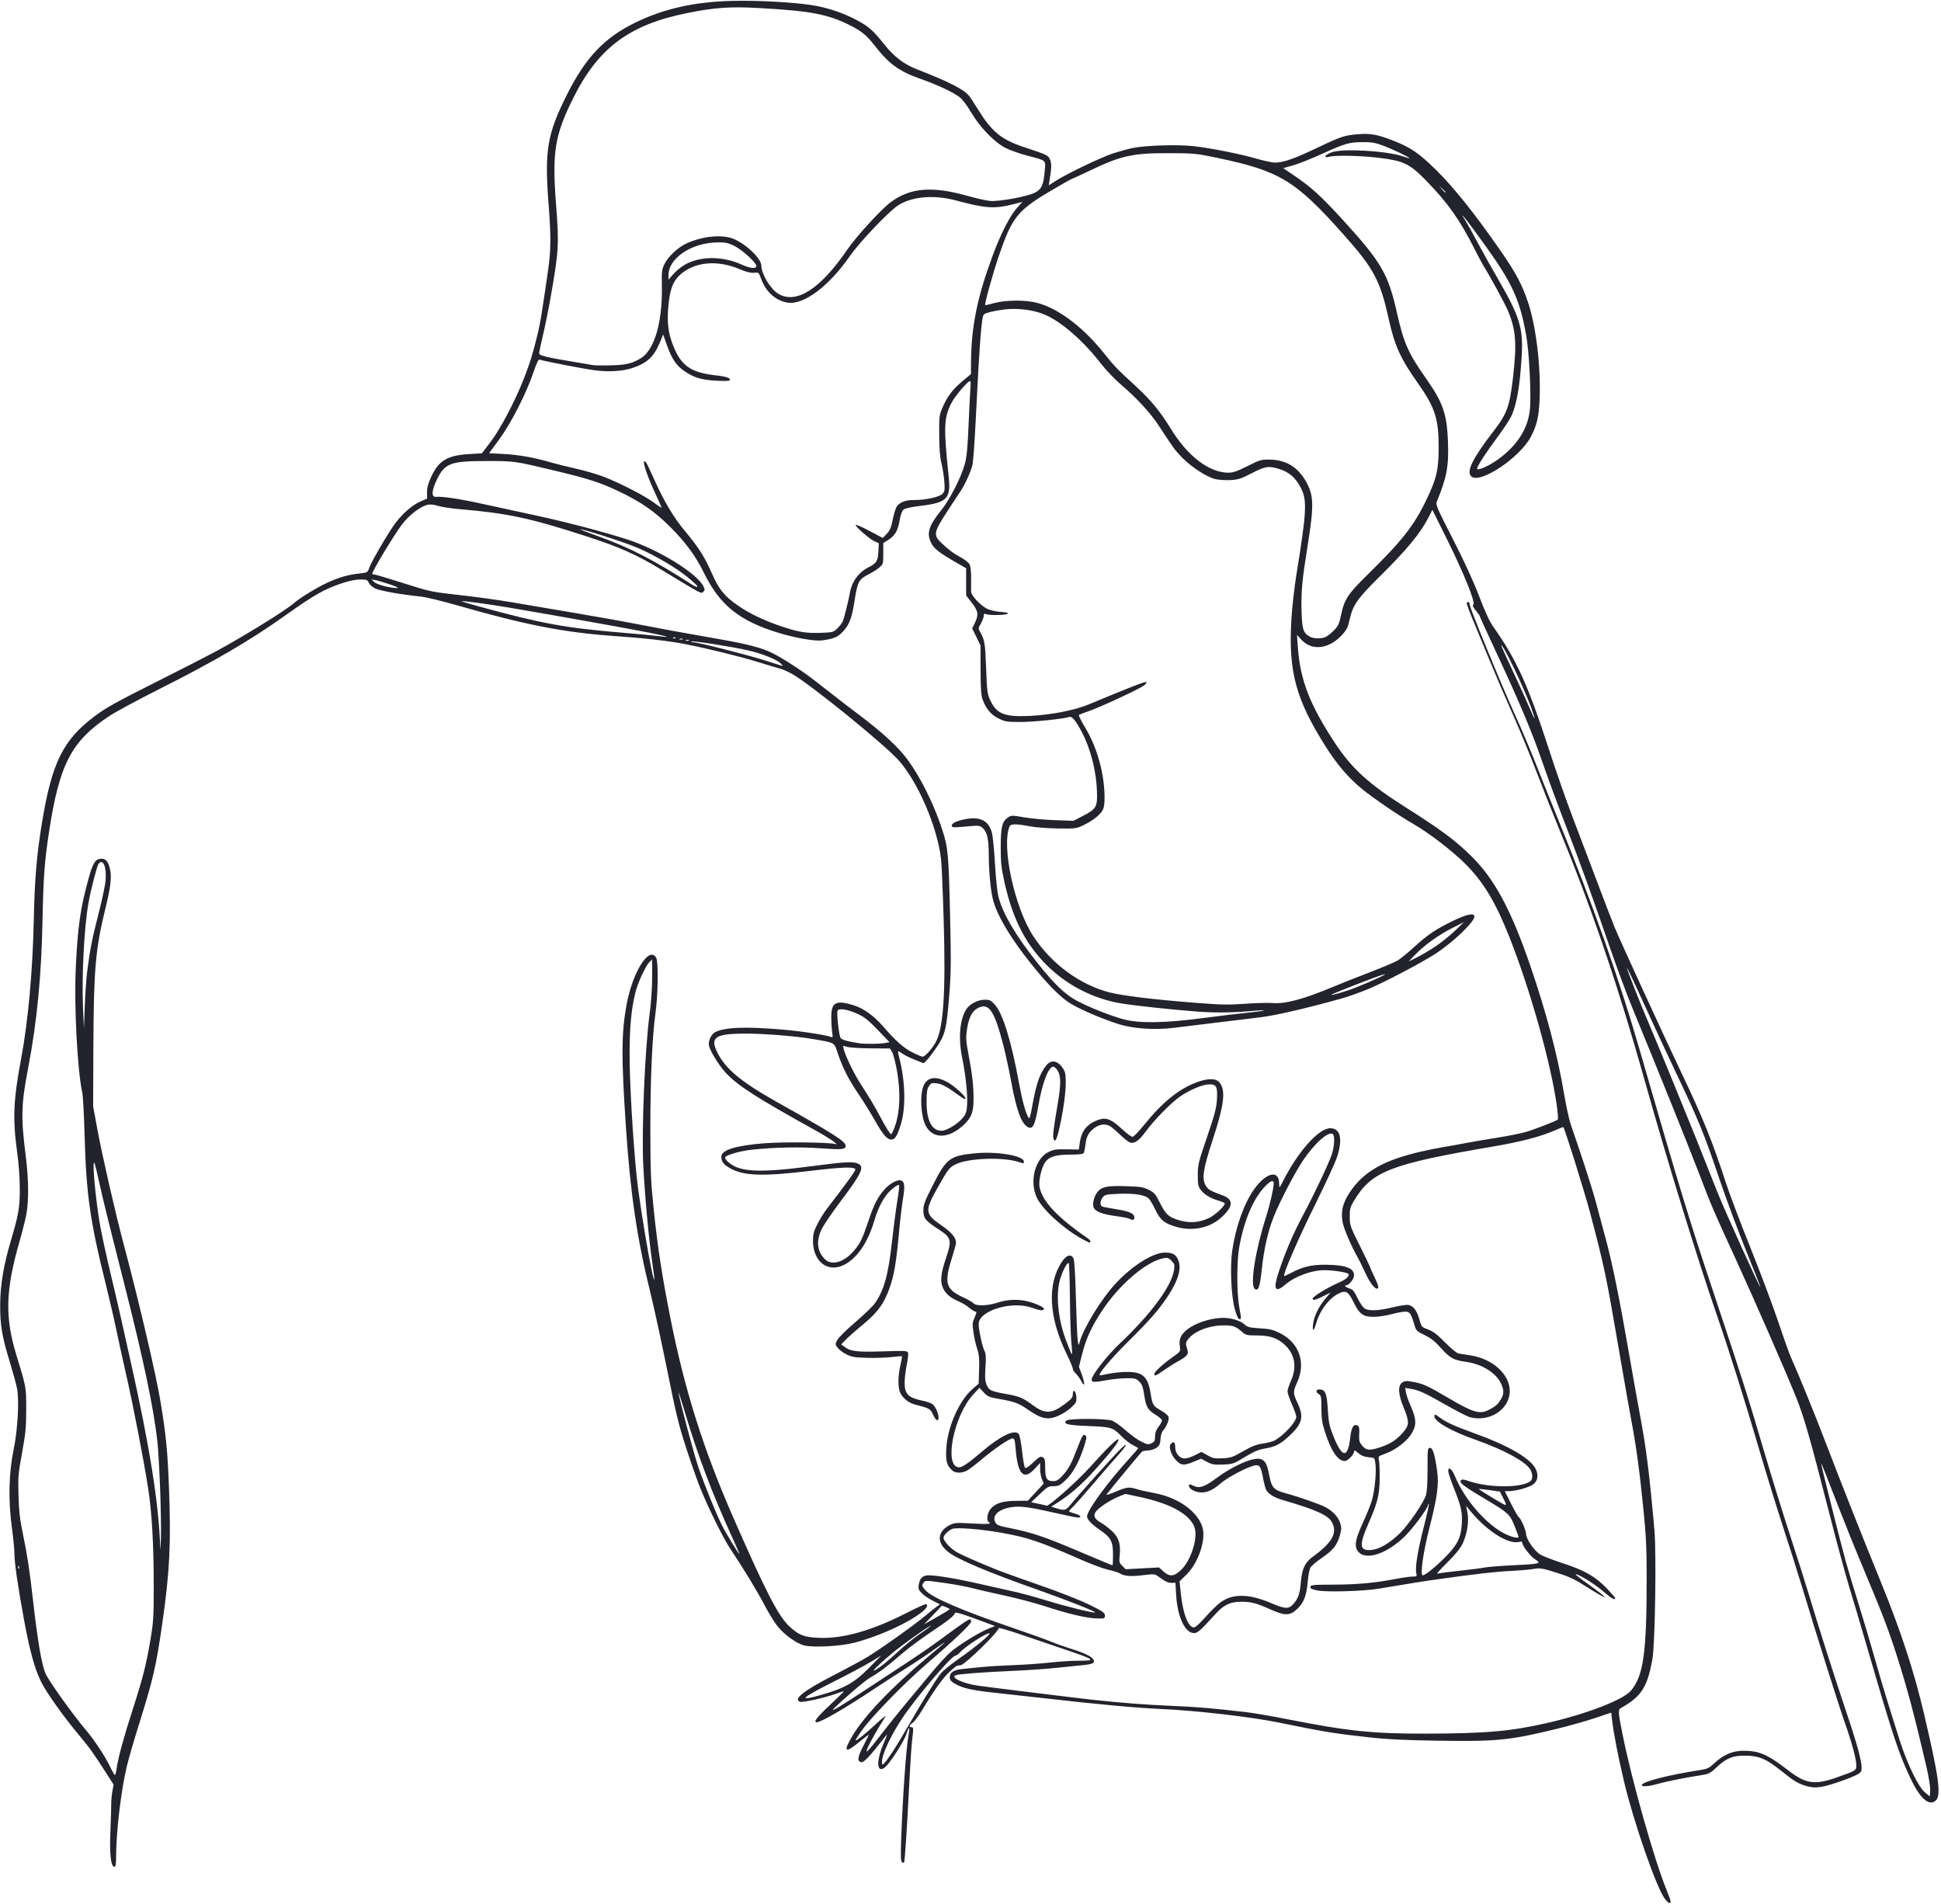 <?xml version="1.0" encoding="UTF-8" standalone="no"?><svg xmlns="http://www.w3.org/2000/svg" xmlns:xlink="http://www.w3.org/1999/xlink" fill="#000000" height="401.2" preserveAspectRatio="xMidYMid meet" version="1" viewBox="24.8 28.5 409.0 401.2" width="409" zoomAndPan="magnify"><g id="change1_1"><path d="m 375.599,428.536 c -1.743,-2.285 -6.569,-16.159 -8.584,-24.675 -1.275,-5.391 -2.192,-10.123 -2.531,-13.062 l -0.171,-1.479 -3.348,1.129 c -1.842,0.621 -5.559,1.669 -8.262,2.329 -9.737,2.378 -12.44,2.647 -24.781,2.465 -6.974,-0.103 -10.751,-0.282 -14.358,-0.682 -7.926,-0.878 -9.23,-1.091 -19.45,-3.172 -5.771,-1.175 -17.226,-2.494 -24.471,-2.817 -5.45,-0.243 -13.343,-0.966 -24.606,-2.254 -3.711,-0.424 -8.533,-0.96 -10.716,-1.19 -4.649,-0.491 -6.705,-0.955 -8.262,-1.868 -0.845,-0.495 -1.131,-0.827 -1.131,-1.313 0,-1.112 0.82,-1.644 2.821,-1.829 0.995,-0.092 2.822,-0.275 4.058,-0.405 1.237,-0.131 4.154,-0.306 6.482,-0.39 2.328,-0.084 5.781,-0.326 7.673,-0.539 1.892,-0.213 4.6,-0.389 6.019,-0.392 3.964,-0.008 3.76,-0.161 -3.506,-2.615 -2.11,-0.713 -5.95,-2.016 -8.533,-2.896 -2.583,-0.88 -4.696,-1.499 -4.696,-1.376 0,0.783 -7.118,7.729 -8.025,7.831 -0.316,0.035 -0.651,0.074 -0.744,0.087 -0.093,0.012 -0.789,0.579 -1.546,1.259 -1.392,1.252 -3.286,3.889 -5.79,8.064 -0.755,1.259 -1.667,2.482 -2.027,2.718 -0.744,0.488 -0.857,0.945 -0.232,0.945 0.347,0 0.396,0.221 0.274,1.257 -0.316,2.68 -0.455,4.694 -0.838,12.105 -0.472,9.133 -0.87,14.991 -1.029,15.151 -0.064,0.064 -0.261,0.026 -0.438,-0.083 -0.243,-0.15 -0.282,-1.335 -0.157,-4.855 0.313,-8.834 1.02,-18.922 1.528,-21.815 0.35,-1.992 0.166,-2.162 -0.412,-0.38 -0.519,1.603 -3.513,6.257 -4.55,7.073 -1.726,1.358 -1.877,-1.286 -0.286,-5.012 0.912,-2.136 0.925,-2.203 0.247,-1.336 -3.143,4.02 -4.368,5.331 -4.909,5.254 -0.948,-0.135 -0.82,-1.126 0.456,-3.525 0.657,-1.234 1.131,-2.244 1.055,-2.244 -0.076,0 -1.002,0.714 -2.058,1.587 -2.909,2.406 -3.328,1.999 -1.37,-1.328 2.442,-4.15 8.381,-10.372 15.835,-16.588 2.001,-1.669 3.638,-3.083 3.638,-3.143 0,-0.06 -1.074,0.668 -2.388,1.618 -1.313,0.95 -3.843,2.638 -5.622,3.751 -1.779,1.113 -4.961,3.173 -7.071,4.578 -5.833,3.884 -11.002,6.88 -11.871,6.88 -0.799,0 -0.042,-0.998 2.735,-3.605 1.669,-1.567 3.004,-2.879 2.967,-2.917 -0.037,-0.037 -0.838,0.211 -1.778,0.552 -2.311,0.838 -6.949,1.864 -7.49,1.656 -1.452,-0.557 0.787,-2.326 6.991,-5.523 2.972,-1.532 6.208,-3.278 7.19,-3.88 2.964,-1.816 9.718,-6.61 11.972,-8.497 1.164,-0.975 2.399,-1.962 2.743,-2.195 l 0.626,-0.423 -1.552,-0.788 c -0.854,-0.434 -1.896,-1.151 -2.317,-1.594 -0.65,-0.685 -0.741,-0.951 -0.607,-1.778 0.223,-1.373 0.848,-1.965 2.075,-1.965 1.722,0 6.221,0.759 10.937,1.846 2.474,0.57 5.689,1.293 7.144,1.606 1.455,0.314 4.551,1.162 6.879,1.886 3.875,1.204 9.922,2.687 10.126,2.483 0.183,-0.183 -6.205,-2.704 -12.11,-4.78 -10.218,-3.591 -16.678,-6.311 -18.763,-7.899 -2.577,-1.963 -2.464,-4.345 0.271,-5.741 0.956,-0.488 1.324,-0.513 4.737,-0.322 3.396,0.19 4.153,0.118 3.436,-0.325 -0.515,-0.318 -0.282,-1.923 0.396,-2.729 1.021,-1.214 2.533,-1.696 5.379,-1.716 l 2.467,-0.017 1.682,-1.816 1.681,-1.816 -0.378,-0.905 c -0.208,-0.498 -0.38,-1.475 -0.381,-2.171 l -0.003,-1.265 -1.159,1.257 c -2.312,2.506 -3.565,1.182 -4.005,-4.233 -0.152,-1.866 -0.247,-2.183 -0.657,-2.183 -0.64,0 -3.833,2.178 -6.609,4.507 -1.237,1.038 -2.594,2.068 -3.016,2.289 -1.096,0.575 -2.409,0.548 -3.084,-0.063 -1.131,-1.024 -1.375,-1.894 -1.251,-4.462 0.221,-4.574 2.659,-10.163 5.525,-12.67 l 1.301,-1.138 0.098,-2.896 c 0.078,-2.314 -0.002,-3.201 -0.4,-4.411 -0.273,-0.833 -0.628,-2.396 -0.788,-3.472 -0.264,-1.773 -0.24,-2.073 0.25,-3.181 0.43,-0.973 0.465,-1.224 0.169,-1.224 -0.205,0 -0.764,-0.34 -1.242,-0.757 -0.478,-0.416 -1.44,-1.007 -2.138,-1.313 -1.888,-0.829 -2.782,-1.556 -3.4,-2.768 -0.709,-1.39 -0.56,-3.091 0.559,-6.391 1.287,-3.795 1.146,-4.357 -1.532,-6.09 -2.784,-1.801 -3.222,-2.344 -3.222,-3.992 0,-1.216 0.263,-1.913 2.057,-5.445 2.797,-5.509 3.535,-6.066 8.728,-6.587 4.653,-0.467 10.382,0.49 10.382,1.735 0,0.213 -0.03,0.386 -0.066,0.385 -0.036,-0.003 -0.615,-0.169 -1.286,-0.373 -3.223,-0.978 -10.189,-0.723 -12.793,0.47 -1.56,0.714 -1.721,0.919 -4.217,5.369 -2.517,4.486 -2.429,5.237 0.877,7.501 2.259,1.547 3.198,2.66 3.198,3.79 0,0.221 -0.417,1.731 -0.926,3.355 -1.601,5.105 -1.207,6.443 2.379,8.077 1.026,0.467 2.026,1.044 2.223,1.281 0.512,0.617 2.937,0.554 5.056,-0.132 2.603,-0.843 5.188,-0.795 7.739,0.144 1.189,0.437 2.051,0.907 2.051,1.116 0,0.505 -0.72,0.451 -2.538,-0.189 -4.277,-1.506 -11.22,0.626 -11.22,3.445 0,1.21 0.774,4.767 1.229,5.647 0.309,0.598 0.353,1.32 0.211,3.449 -0.144,2.154 -0.097,2.892 0.234,3.685 0.492,1.177 0.893,1.37 4,1.928 2.922,0.524 3.596,0.801 5.675,2.332 2.668,1.964 4.009,1.912 6.908,-0.267 1.32,-0.992 1.586,-1.325 1.586,-1.985 0,-1.24 0.648,-0.758 0.744,0.553 0.074,1.019 -0.02,1.227 -0.963,2.124 -1.368,1.301 -3.59,2.394 -4.868,2.394 -1.307,0 -2.32,-0.434 -4.516,-1.938 -1.899,-1.3 -2.695,-1.584 -6.097,-2.174 -1.93,-0.335 -2.256,-0.479 -3.066,-1.353 l -0.906,-0.979 -1.32,1.436 c -4.163,4.527 -6.242,15.327 -2.951,15.327 0.663,0 2.102,-0.988 4.747,-3.261 3.871,-3.326 6.939,-4.81 7.799,-3.774 0.198,0.239 0.511,1.847 0.708,3.643 0.194,1.768 0.472,3.335 0.619,3.482 0.179,0.179 0.747,-0.188 1.725,-1.114 1.255,-1.187 1.533,-1.34 1.992,-1.094 0.46,0.246 0.533,0.551 0.533,2.241 0,2.249 0.329,2.788 1.705,2.788 0.693,0 1.095,-0.24 1.947,-1.164 1.256,-1.362 1.869,-2.5 3.129,-5.807 1.04,-2.73 1.272,-3.074 1.75,-2.596 0.261,0.261 0.149,0.853 -0.55,2.897 -1.052,3.077 -2.264,5.153 -3.87,6.634 -1.017,0.937 -1.355,1.095 -2.35,1.095 -1.069,0 -1.306,0.137 -2.936,1.697 l -1.774,1.697 1.541,0.317 c 0.848,0.174 1.612,0.359 1.699,0.41 0.393,0.232 6.47,-5.149 9.019,-7.986 3.698,-4.116 5.936,-6.302 6.13,-5.988 0.216,0.349 -1.429,2.495 -4.79,6.249 -2.812,3.14 -5.228,5.27 -7.97,7.025 l -1.417,0.907 1.155,0.345 c 1.733,0.518 1.932,0.459 3.038,-0.903 1.569,-1.932 9.166,-10.387 10.385,-11.558 1.803,-1.732 1.472,-0.914 -0.536,1.323 -1.036,1.155 -3.403,3.885 -5.258,6.068 -1.856,2.183 -3.744,4.318 -4.196,4.746 -0.452,0.427 -0.822,0.849 -0.822,0.937 0,0.088 0.536,0.303 1.191,0.479 1.201,0.321 1.624,0.85 0.681,0.85 -0.281,0 -2.037,-0.35 -3.903,-0.778 -5.892,-1.352 -7.952,-1.663 -9.709,-1.465 -2.894,0.325 -4.557,1.705 -3.832,3.179 0.328,0.665 0.618,0.782 3.27,1.315 4.373,0.878 7.091,1.783 13.494,4.494 6.866,2.906 7.837,3.31 7.97,3.31 0.055,0 0.1,-0.982 0.1,-2.183 -5.3e-4,-2.846 -0.412,-3.642 -2.694,-5.214 -2.094,-1.442 -2.964,-2.447 -2.737,-3.161 0.582,-1.834 4.46,-7.071 8.658,-11.693 1.136,-1.251 2.066,-2.331 2.066,-2.401 0,-0.069 -0.506,-0.379 -1.124,-0.689 -0.618,-0.31 -1.66,-1.114 -2.315,-1.788 -1.861,-1.915 -2.198,-2.021 -7.053,-2.212 -4.387,-0.173 -5.366,-0.416 -4.632,-1.15 0.467,-0.467 8.296,-0.457 9.618,0.012 0.537,0.19 1.828,1.11 2.869,2.043 1.041,0.933 2.529,2.008 3.306,2.389 1.275,0.624 1.486,0.657 2.158,0.334 0.636,-0.305 0.745,-0.515 0.745,-1.431 0,-0.764 0.21,-1.35 0.728,-2.029 0.4,-0.525 0.728,-1.123 0.728,-1.33 0,-0.206 -0.585,-0.739 -1.301,-1.183 -1.716,-1.067 -2.065,-1.664 -2.438,-4.17 -0.254,-1.706 -0.451,-2.241 -1.045,-2.835 -0.669,-0.669 -0.9,-0.731 -2.671,-0.723 -1.066,0.005 -2.891,0.181 -4.055,0.392 -2.862,0.517 -3.307,0.503 -3.307,-0.102 0,-0.913 3.254,-5.083 5.94,-7.611 6.555,-6.172 10.963,-12.16 11.424,-15.52 0.146,-1.065 0.084,-1.282 -0.544,-1.911 -0.606,-0.606 -0.849,-0.683 -1.672,-0.529 -3.602,0.676 -9.234,5.46 -12.882,10.942 -2.256,3.391 -3.451,5.975 -4.273,9.244 l -0.679,2.698 0.55,1.469 c 0.748,2.001 0.73,3.028 -0.029,1.581 -0.305,-0.582 -0.836,-1.321 -1.179,-1.641 -0.343,-0.32 -0.624,-0.771 -0.624,-1.002 0,-0.231 -0.59,-1.635 -1.312,-3.121 -3.778,-7.783 -4.131,-14.728 -0.985,-19.434 0.961,-1.438 1.929,-1.702 2.445,-0.667 0.182,0.365 0.371,3.523 0.492,8.202 0.108,4.185 0.279,8.204 0.381,8.932 0.176,1.257 0.195,1.283 0.396,0.529 0.794,-2.987 4.602,-9.193 7.633,-12.439 3.493,-3.74 7.854,-6.479 10.317,-6.479 1.578,0 2.196,0.299 2.722,1.318 0.933,1.804 0.228,4.418 -2.152,7.981 -1.954,2.926 -3.651,4.858 -8.452,9.619 -3.368,3.34 -6.138,6.627 -5.838,6.927 0.042,0.042 0.902,-0.098 1.911,-0.312 1.009,-0.214 2.729,-0.391 3.822,-0.393 3.362,-0.008 4.452,0.991 5.022,4.598 0.375,2.371 0.516,2.598 2.209,3.553 0.784,0.443 1.486,1.034 1.559,1.314 0.16,0.61 -0.426,2.094 -1.118,2.832 -0.312,0.333 -0.529,1.014 -0.581,1.827 -0.067,1.052 -0.219,1.398 -0.807,1.835 -0.398,0.296 -1.189,0.561 -1.757,0.588 -0.568,0.028 -1.151,0.123 -1.294,0.211 -0.2,0.124 -6.209,7.373 -7.529,9.084 -0.133,0.173 0.728,-0.095 1.914,-0.595 2.41,-1.017 2.84,-1.068 4.515,-0.539 0.644,0.203 2.243,0.563 3.553,0.798 5.858,1.053 10.427,4.829 10.445,8.632 0.014,2.891 -1.552,6.616 -3.623,8.622 l -1.401,1.356 0.269,2.612 c 0.433,4.206 1.563,7.11 2.766,7.11 0.291,0 1.276,-0.886 2.371,-2.133 1.03,-1.173 2.444,-2.565 3.141,-3.092 2.562,-1.939 6.029,-1.917 10.676,0.069 2.952,1.261 3.721,1.316 4.645,0.328 1.116,-1.192 1.489,-2.227 1.688,-4.67 0.23,-2.837 0.858,-4.193 2.493,-5.382 4.11,-2.989 5.245,-5 4.086,-7.24 -0.78,-1.509 -3.292,-2.654 -10.328,-4.706 -1.926,-0.562 -3.076,-1.264 -3.564,-2.176 -0.153,-0.285 -0.451,-1.427 -0.664,-2.537 -0.469,-2.45 -0.717,-2.804 -1.81,-2.582 -1.471,0.299 -5.548,2.445 -7.035,3.703 -1.713,1.45 -2.806,1.975 -4.106,1.975 -1.067,0 -2.371,-0.581 -2.591,-1.155 -0.23,-0.598 0.048,-0.673 0.906,-0.245 1.219,0.608 2.331,0.238 4.779,-1.586 3.535,-2.635 7.708,-4.459 9.292,-4.062 0.996,0.25 1.436,1.061 1.895,3.487 0.472,2.499 0.957,3.048 3.242,3.671 3.046,0.831 7.38,2.345 8.628,3.015 1.572,0.843 2.705,2.099 3.109,3.447 0.249,0.831 0.228,1.296 -0.113,2.468 -0.611,2.103 -1.392,3.091 -3.692,4.675 -1.127,0.776 -2.235,1.694 -2.462,2.04 -0.244,0.373 -0.499,1.642 -0.626,3.119 -0.256,2.99 -0.847,4.451 -2.343,5.799 -1.476,1.329 -2.478,1.322 -5.531,-0.043 -2.978,-1.331 -4.046,-1.609 -6.152,-1.604 -2.282,0.006 -3.655,0.657 -5.374,2.551 -3.212,3.537 -3.793,4.056 -4.545,4.056 -1.897,0 -3.498,-3.404 -3.766,-8.004 l -0.15,-2.58 -0.821,-0.003 c -0.773,0 -1.211,-0.215 -2.91,-1.422 -0.645,-0.458 -0.889,-0.473 -3.094,-0.19 -2.513,0.322 -3.957,0.207 -4.916,-0.393 -0.316,-0.198 -1.387,-0.533 -2.381,-0.745 -0.994,-0.212 -3.474,-1.12 -5.512,-2.017 -9.017,-3.971 -11.468,-4.801 -17.141,-5.802 -4.427,-0.781 -9.559,-1.17 -10.313,-0.781 -0.96,0.495 -1.782,1.355 -1.782,1.863 0,0.661 1.45,2.242 2.748,2.997 1.081,0.629 5.101,2.391 8.85,3.88 1.078,0.428 5.071,1.858 8.873,3.177 3.97,1.377 8.321,3.091 10.22,4.025 2.918,1.435 3.307,1.704 3.307,2.288 0,0.642 -0.05,0.66 -1.72,0.618 -2.138,-0.054 -6.15,-0.999 -10.967,-2.584 -2.029,-0.668 -5.898,-1.689 -8.598,-2.27 -2.7,-0.581 -5.786,-1.292 -6.856,-1.58 -1.071,-0.288 -3.689,-0.768 -5.818,-1.067 -3.657,-0.513 -3.889,-0.518 -4.205,-0.087 -0.453,0.62 -0.432,0.728 0.32,1.621 1.29,1.533 7.731,4.304 18.793,8.086 3.201,1.094 6.66,2.338 7.685,2.764 1.025,0.426 3.049,1.145 4.498,1.599 2.795,0.876 4.269,1.63 4.534,2.321 0.23,0.6 -0.313,0.845 -2.288,1.031 -0.951,0.089 -3.395,0.342 -5.432,0.562 -2.037,0.22 -6.145,0.508 -9.128,0.641 -6.556,0.291 -11.607,0.672 -12.244,0.922 -1.201,0.472 1.543,1.762 4.703,2.21 2.385,0.338 20.157,2.525 23.812,2.93 5.955,0.66 11.577,1.096 17.112,1.329 5.448,0.229 8.249,0.468 15.829,1.349 1.382,0.161 5.133,0.809 8.334,1.44 12.819,2.528 18.064,3.075 29.272,3.053 12.689,-0.025 17.909,-0.486 25.658,-2.264 8.284,-1.901 15.937,-4.862 17.563,-6.795 2.623,-3.117 3.302,-7.923 3.307,-23.384 0.003,-6.548 -0.114,-9.117 -0.657,-14.552 -0.819,-8.194 -1.512,-13.346 -2.509,-18.639 -0.425,-2.256 -1.557,-8.685 -2.517,-14.287 -2.863,-16.705 -3.199,-18.316 -6.183,-29.633 -1.18,-4.476 -5.49,-18.256 -5.71,-18.256 -0.051,0 -0.96,0.369 -2.019,0.82 -3.003,1.278 -7.055,2.323 -12.814,3.304 -21.587,3.677 -25.549,5.219 -29.236,11.378 -0.826,1.379 -0.926,1.748 -0.922,3.408 0.003,1.798 0.078,2.011 2.183,6.234 1.199,2.405 2.179,4.456 2.179,4.557 0,0.101 0.418,1.043 0.929,2.093 0.618,1.27 0.841,1.997 0.665,2.173 -0.473,0.473 -1.627,-0.929 -2.697,-3.274 -0.564,-1.237 -1.265,-2.666 -1.557,-3.175 -1.381,-2.41 -2.965,-6.103 -3.214,-7.496 -0.4,-2.236 0.023,-3.98 1.514,-6.243 2.857,-4.337 7.089,-6.767 14.943,-8.581 1.528,-0.353 3.671,-0.785 4.763,-0.961 1.091,-0.175 3.139,-0.542 4.551,-0.816 1.411,-0.273 4.448,-0.794 6.747,-1.157 2.299,-0.363 5.014,-0.9 6.033,-1.193 1.757,-0.505 6.406,-2.308 6.797,-2.636 0.101,-0.084 0.009,-1.403 -0.203,-2.931 -1.237,-8.898 -5.55,-24.259 -9.927,-35.355 -2.954,-7.49 -5.508,-11.746 -9.354,-15.588 -2.751,-2.749 -7.722,-6.562 -10.993,-8.434 -2.958,-1.692 -8.374,-5.384 -10.773,-7.345 -2.873,-2.348 -5.251,-5.13 -7.711,-9.021 -6.249,-9.886 -7.823,-15.745 -7.173,-26.703 0.149,-2.518 0.62,-6.722 1.046,-9.341 2.168,-13.336 2.295,-15.738 0.968,-18.331 -1.112,-2.172 -2.477,-3.371 -4.585,-4.025 -2.251,-0.699 -2.946,-0.582 -6.008,1.009 -2.008,1.043 -2.638,1.242 -4.214,1.331 -1.019,0.058 -2.471,-0.034 -3.226,-0.203 -1.753,-0.392 -5.082,-2.551 -7.032,-4.559 -1.46,-1.503 -1.875,-2.072 -4.841,-6.628 -1.755,-2.696 -4.544,-5.736 -7.954,-8.67 -1.342,-1.154 -3.203,-3.087 -4.136,-4.294 -3.863,-5.001 -8.49,-9.044 -12.046,-10.527 -2.382,-0.993 -5.714,-1.408 -8.484,-1.057 -2.095,0.266 -3.698,0.644 -4.253,1.003 -0.517,0.335 -0.916,5.467 -1.792,23.068 -0.206,4.147 -0.5,8.054 -0.652,8.682 -0.365,1.51 -1.629,4.269 -2.596,5.671 -0.427,0.619 -1.745,2.622 -2.927,4.453 -2.634,4.076 -2.732,4.673 -1.026,6.288 1.651,1.563 2.506,2.199 4.144,3.084 0.808,0.437 1.622,1.091 1.808,1.455 0.204,0.398 0.331,1.559 0.318,2.91 -0.012,1.237 -0.014,2.52 -0.004,2.85 0.023,0.789 1.958,2.87 3.313,3.562 0.636,0.325 1.802,0.599 2.872,0.676 1.122,0.081 1.708,0.223 1.554,0.377 -0.316,0.316 -3.694,0.409 -4.481,0.124 -0.498,-0.181 -0.595,-0.125 -0.595,0.344 0,0.308 -0.268,1.03 -0.595,1.604 -0.589,1.033 -0.59,1.052 -0.1,1.905 0.886,1.54 1.018,2.375 1.204,7.608 0.162,4.537 0.255,5.319 0.778,6.482 1.372,3.056 3.025,3.739 8.425,3.48 4.489,-0.215 9.459,-1.187 12.443,-2.432 8.398,-3.505 11.834,-4.841 12.073,-4.693 0.157,0.097 -0.037,0.402 -0.458,0.716 -1.019,0.762 -9.071,4.508 -11.512,5.355 -1.109,0.385 -2.099,0.77 -2.202,0.857 -0.102,0.086 0.524,1.339 1.392,2.783 2.406,4.005 3.914,9.343 4.009,14.185 0.033,1.671 -0.072,2.456 -0.412,3.102 -0.536,1.018 -2.109,2.234 -4.141,3.203 -1.386,0.661 -1.638,0.691 -5.292,0.638 -2.11,-0.031 -4.789,-0.239 -5.953,-0.463 -2.842,-0.546 -3.995,-0.531 -4.23,0.056 -1.699,4.241 1.041,16.957 4.959,23.012 3.8,5.874 9.899,10.371 16.219,11.958 2.761,0.693 9.138,1.468 17.581,2.135 5.839,0.461 7.299,0.493 10.848,0.238 2.256,-0.162 4.875,-0.232 5.821,-0.154 2.676,0.219 6.527,-0.804 12.601,-3.349 1.583,-0.663 5.08,-2.052 7.772,-3.087 2.692,-1.035 5.371,-2.16 5.953,-2.501 0.582,-0.34 2.13,-1.602 3.44,-2.804 2.827,-2.594 4.634,-3.815 8.223,-5.554 2.865,-1.388 4.395,-1.732 4.544,-1.02 0.214,1.025 -4.412,5.485 -8.269,7.973 -2.904,1.873 -10.267,5.753 -13.758,7.249 -1.746,0.749 -4.485,1.726 -6.085,2.172 -7.239,2.017 -13.76,3.53 -16.801,3.897 -1.819,0.22 -6.224,0.758 -9.79,1.195 -3.565,0.438 -7.554,0.922 -8.864,1.077 -3.851,0.455 -8.273,0.154 -11.245,-0.763 -3.158,-0.975 -7.814,-2.936 -10.055,-4.235 -2.153,-1.248 -4.902,-3.982 -8.449,-8.403 -4.295,-5.354 -7.095,-10.002 -8.057,-13.379 -0.537,-1.884 -0.955,-6.184 -0.96,-9.866 -0.004,-3.259 -0.367,-4.743 -1.356,-5.548 -0.552,-0.449 -0.869,-0.485 -2.741,-0.311 -3.405,0.317 -3.704,0.307 -3.704,-0.128 0,-0.519 1.11,-1.03 3.002,-1.382 2.973,-0.553 4.776,0.371 5.443,2.79 0.207,0.751 0.507,3.688 0.665,6.526 0.159,2.838 0.466,5.913 0.684,6.835 0.849,3.595 3.627,8.352 8.289,14.196 3.618,4.535 5.849,6.661 8.382,7.986 2.713,1.42 6.945,3.098 9.718,3.854 3.283,0.895 8.753,0.809 16.865,-0.265 3.42,-0.453 7.646,-0.96 9.393,-1.128 1.746,-0.168 3.235,-0.369 3.307,-0.449 0.073,-0.079 -0.701,-0.065 -1.72,0.031 -4.471,0.423 -8.467,0.48 -12.426,0.177 -5.491,-0.419 -13.155,-1.249 -16.041,-1.736 -5.924,-1 -11.606,-3.987 -15.824,-8.317 -4.368,-4.484 -6.969,-9.696 -8.66,-17.349 -0.647,-2.931 -0.759,-4.007 -0.752,-7.276 0.009,-4.241 0.303,-5.406 1.574,-6.239 0.665,-0.436 0.836,-0.435 3.396,0.009 1.482,0.257 4.421,0.525 6.531,0.595 l 3.836,0.127 1.973,-1.016 c 2.805,-1.444 3.073,-1.901 2.976,-5.073 -0.134,-4.382 -1.364,-9.175 -3.27,-12.743 -1.219,-2.283 -2.027,-3.25 -2.547,-3.051 -1.028,0.395 -7.464,1.063 -10.244,1.065 -2.933,0.001 -3.289,-0.054 -4.662,-0.729 -1.602,-0.787 -2.614,-1.977 -3.361,-3.951 -0.342,-0.904 -0.434,-2.205 -0.447,-6.298 l -0.017,-5.159 -0.874,-1.785 -0.874,-1.785 0.553,-1.143 c 0.843,-1.74 0.727,-2.512 -0.637,-4.269 l -1.191,-1.533 v -2.867 -2.867 l -1.918,-1.105 c -3.782,-2.178 -4.801,-2.967 -5.439,-4.211 -1.034,-2.017 -0.556,-3.597 2.081,-6.879 1.846,-2.298 4.212,-6.925 4.991,-9.76 0.42,-1.529 0.596,-3.373 0.808,-8.467 0.149,-3.581 0.325,-7.077 0.391,-7.768 0.066,-0.691 0.025,-1.257 -0.091,-1.257 -0.498,0 -3.211,3.205 -3.947,4.665 -1.573,3.115 -1.648,5.141 -0.569,15.317 0.51,4.814 -0.246,5.622 -5.918,6.315 -2.122,0.259 -3.287,0.525 -3.618,0.824 -0.299,0.271 -0.605,1.133 -0.79,2.229 -0.368,2.179 -0.974,3.23 -2.375,4.115 l -1.068,0.674 v 2.222 c 0,2.167 -0.021,2.24 -0.831,2.922 -0.457,0.385 -1.38,0.98 -2.051,1.323 -2.312,1.182 -2.532,1.577 -3.174,5.697 -0.55,3.525 -1.069,4.949 -2.309,6.328 -1.163,1.294 -1.932,1.639 -4.485,2.011 -1.487,0.217 -5.559,-0.481 -9.147,-1.569 -8.333,-2.527 -12.457,-5.842 -15.827,-12.724 -1.736,-3.545 -3.923,-6.496 -7.26,-9.797 -3.174,-3.139 -6.029,-5.106 -10.551,-7.269 -3.97,-1.899 -6.478,-2.709 -13.818,-4.461 -8.24,-1.967 -8.241,-1.967 -14.023,-1.97 -7.732,-0.004 -8.916,0.435 -10.599,3.935 -1.144,2.378 -1.188,3.736 -0.116,3.613 1.175,-0.135 5.055,0.445 9.393,1.406 2.328,0.516 7.314,1.597 11.078,2.403 6.655,1.425 14.633,3.508 19.746,5.157 6.535,2.107 14.605,7.053 16.042,9.831 0.368,0.713 0.369,0.833 0.003,1.199 -0.46,0.46 -0.158,0.619 -8.769,-4.612 -5.295,-3.217 -8.907,-4.825 -15.94,-7.098 -11.93,-3.856 -16.455,-4.821 -26.754,-5.706 -1.799,-0.155 -3.81,-0.464 -4.468,-0.687 -0.709,-0.241 -1.552,-0.339 -2.069,-0.242 -1.521,0.285 -4.01,2.183 -5.53,4.217 -1.738,2.325 -6.224,9.775 -6.224,10.336 0,0.08 0.179,0.145 0.398,0.145 0.219,0 2.987,0.824 6.152,1.831 5.679,1.808 5.835,1.84 11.971,2.527 3.42,0.383 8.242,1.047 10.716,1.477 2.474,0.429 8.427,1.439 13.229,2.244 4.802,0.805 11.41,1.993 14.684,2.64 3.274,0.647 9.071,1.711 12.883,2.364 7.896,1.353 10.805,2.019 13.364,3.06 2.045,0.832 6.736,3.8 9.869,6.245 5.86,4.571 7.591,5.908 9.657,7.457 3.65,2.736 6.681,5.418 8.646,7.648 3.024,3.432 6.474,10.003 8.518,16.226 1.235,3.76 1.368,5.175 1.656,17.587 0.241,10.374 0.22,12.604 -0.159,17.33 -0.58,7.227 -0.85,8.328 -2.709,11.043 -0.821,1.199 -1.763,2.434 -2.094,2.745 l -0.602,0.566 -1.787,-0.716 c -0.983,-0.394 -2.09,-0.925 -2.461,-1.181 -1.304,-0.901 -1.308,-0.898 -0.92,0.572 1.288,4.88 1.46,10.483 0.429,13.972 -0.768,2.601 -1.263,3.425 -2.056,3.425 -0.913,0 -1.805,-1.046 -3.546,-4.156 -0.798,-1.425 -2.334,-3.894 -3.414,-5.486 -2.1,-3.097 -3.302,-5.471 -4.363,-8.621 -0.761,-2.259 -0.475,-2.095 -5.06,-2.892 -3.828,-0.665 -10.818,-1.212 -14.949,-1.17 -5.847,0.059 -6.909,0.864 -5.315,4.022 1.754,3.474 5.002,6.163 12.591,10.423 12.028,6.752 14.42,8.277 14.42,9.192 0,0.785 -0.741,0.858 -5.353,0.523 -4.334,-0.315 -9.739,-0.203 -14.359,0.298 -2.675,0.29 -5.689,1.179 -5.689,1.678 0,0.181 0.268,0.574 0.595,0.874 2.406,2.2 6.48,2.398 18.039,0.876 6.414,-0.845 8.184,-0.951 9.226,-0.554 1.632,0.62 1.072,1.913 -3.385,7.822 -1.865,2.472 -3.729,5.211 -4.143,6.085 -1.183,2.5 -0.942,4.66 0.701,6.287 1.49,1.475 4.197,0.614 6.324,-2.013 1.209,-1.493 1.559,-2.24 2.889,-6.169 1.173,-3.464 1.895,-4.864 3.388,-6.564 1.018,-1.16 2.712,-2.076 3.422,-1.851 0.774,0.245 0.876,1.185 0.423,3.891 -0.226,1.35 -0.601,4.538 -0.833,7.084 -0.581,6.377 -1.046,9.095 -2.013,11.767 -1.199,3.314 -2.474,5.05 -5.612,7.644 -1.482,1.225 -3.111,2.664 -3.621,3.197 l -0.926,0.969 0.66,0.498 c 1.311,0.989 2.67,1.152 8.104,0.97 4.649,-0.156 5.16,-0.13 5.313,0.267 0.093,0.242 -0.031,1.402 -0.275,2.579 -0.244,1.176 -0.443,2.857 -0.442,3.734 0.002,2.445 0.761,3.202 3.838,3.827 0.873,0.177 1.812,0.518 2.087,0.758 0.619,0.54 1.22,1.919 1.22,2.8 0,0.962 -0.582,0.614 -1.2,-0.718 -0.541,-1.165 -0.736,-1.271 -3.748,-2.039 -1.365,-0.348 -2.676,-1.412 -3.157,-2.564 -0.481,-1.15 -0.456,-3.4 0.061,-5.676 0.232,-1.021 0.381,-1.892 0.331,-1.934 -0.05,-0.043 -1.044,0.032 -2.208,0.167 -1.164,0.134 -3.486,0.207 -5.159,0.161 -2.617,-0.072 -3.226,-0.176 -4.352,-0.743 -0.72,-0.363 -1.549,-0.99 -1.843,-1.394 -0.526,-0.724 -0.526,-0.748 -0.035,-1.66 0.274,-0.509 1.977,-2.185 3.785,-3.724 1.808,-1.539 3.657,-3.324 4.109,-3.965 1.938,-2.75 2.836,-6 3.614,-13.079 0.311,-2.831 0.807,-6.618 1.102,-8.414 0.295,-1.796 0.472,-3.331 0.394,-3.409 -0.205,-0.205 -1.31,0.567 -2.254,1.575 -1.122,1.199 -2.245,3.409 -2.928,5.762 -1.365,4.706 -3.659,8.084 -6.426,9.466 -3.45,1.723 -6.543,-0.687 -6.543,-5.097 0,-1.36 0.163,-1.974 0.919,-3.473 0.505,-1.002 1.376,-2.417 1.935,-3.144 4.508,-5.868 6.157,-8.156 6.069,-8.422 -0.187,-0.569 -2.802,-0.476 -9.553,0.338 -10.004,1.207 -14.078,1.059 -16.934,-0.615 -1.325,-0.776 -1.752,-1.359 -1.752,-2.391 0,-1.39 3.022,-2.333 9.024,-2.814 3.948,-0.316 13.783,-0.215 14.935,0.155 1.131,0.363 -1.141,-1.222 -4.097,-2.859 -12.406,-6.867 -16.426,-9.448 -18.936,-12.159 -1.633,-1.764 -3.571,-5.032 -3.571,-6.022 0,-0.975 0.62,-2.154 1.325,-2.518 2.042,-1.056 6.399,-1.22 14.354,-0.541 4.104,0.35 9.651,1.23 10.306,1.635 0.122,0.075 0.136,-0.378 0.033,-1.007 -0.104,-0.629 -0.196,-2.053 -0.205,-3.165 -0.026,-3.221 0.949,-3.763 4.693,-2.606 2.101,0.649 4.309,2.237 6.271,4.511 2.568,2.976 4.295,4.507 6.132,5.431 0.986,0.497 1.96,0.903 2.165,0.903 0.505,0 2.136,-1.843 2.824,-3.191 1.573,-3.082 2.036,-10.374 1.61,-25.323 -0.17,-5.949 -0.428,-11.879 -0.573,-13.178 -0.751,-6.699 -4.946,-16.402 -9.013,-20.848 -3.186,-3.483 -18.183,-15.653 -22.165,-17.987 -0.883,-0.517 -2.114,-1.074 -2.736,-1.236 -0.622,-0.162 -2.623,-0.76 -4.447,-1.328 -3.788,-1.18 -10.465,-2.831 -15.401,-3.809 -3.551,-0.703 -8.549,-1.277 -15.149,-1.738 -10.487,-0.733 -18.67,-2.332 -33.073,-6.463 -3.201,-0.918 -6.654,-1.752 -7.673,-1.852 -4.027,-0.398 -8.645,-1.219 -9.604,-1.709 -0.554,-0.283 -1.148,-0.821 -1.319,-1.197 -0.281,-0.616 -0.456,-0.683 -1.799,-0.683 -0.948,0 -2.341,0.286 -3.839,0.788 -3.825,1.281 -5.824,2.424 -12.279,7.014 -7.176,5.104 -14.854,9.576 -26.351,15.352 -4.452,2.236 -9.198,4.804 -10.547,5.706 -7.889,5.277 -10.388,10.118 -12.556,24.321 -0.946,6.197 -1.203,9.663 -1.366,18.389 -0.22,11.765 -1.182,21.72 -3.023,31.285 -1.49,7.743 -1.563,10.424 -0.507,18.721 0.607,4.766 0.648,9.379 0.11,12.208 -0.218,1.144 -0.875,3.747 -1.461,5.784 -2.928,10.182 -3.077,15.869 -0.628,23.854 2.079,6.776 2.073,6.742 2.064,11.468 -0.007,3.772 -0.126,5.014 -0.878,9.128 -0.811,4.437 -0.861,5.052 -0.745,8.996 0.099,3.343 0.294,5.04 0.928,8.07 0.913,4.362 1.404,7.61 2.181,14.42 0.961,8.424 1.806,13.292 2.615,15.062 0.747,1.634 5.752,8.628 8.43,11.779 1.821,2.143 4.17,5.707 5.201,7.894 0.427,0.905 0.858,1.646 0.958,1.646 0.1,0 0.263,-0.612 0.362,-1.359 0.286,-2.155 1.554,-6.801 3.457,-12.666 2.064,-6.363 2.804,-9.297 3.705,-14.689 0.588,-3.519 0.661,-4.732 0.66,-10.841 -0.002,-9.124 -0.378,-15.746 -1.186,-20.902 -0.967,-6.165 -3.14,-17.392 -4.653,-24.035 -0.724,-3.179 -1.677,-7.524 -2.119,-9.657 -0.442,-2.133 -1.443,-6.438 -2.224,-9.567 -3.212,-12.862 -4.046,-18.732 -4.378,-30.824 -0.12,-4.366 -0.344,-8.518 -0.498,-9.228 -1.046,-4.821 -1.743,-18.224 -1.367,-26.294 0.406,-8.708 0.953,-12.524 2.702,-18.849 0.88,-3.181 1.378,-4.009 2.483,-4.127 1.053,-0.112 1.615,0.468 1.997,2.061 0.419,1.745 0.195,3.759 -0.921,8.311 -2.129,8.684 -2.49,12.843 -2.556,29.473 l -0.049,12.303 0.85,4.63 c 1.031,5.612 3.786,17.661 5.566,24.342 3.294,12.365 6.895,27.779 7.818,33.47 1.148,7.073 1.436,10.019 1.742,17.774 0.46,11.659 0.161,17.856 -1.376,28.528 -1.363,9.468 -1.886,11.72 -5.135,22.093 -0.934,2.983 -1.998,6.674 -2.365,8.202 -1.22,5.086 -2.262,13.884 -2.264,19.116 -5.3e-4,1.601 -0.084,2.051 -0.379,2.051 -0.725,0 -1.025,-2.704 -0.82,-7.408 0.104,-2.401 0.182,-4.961 0.172,-5.689 -0.01,-0.728 0.098,-1.971 0.24,-2.762 l 0.258,-1.439 -1.361,-2.132 c -2.806,-4.395 -3.7,-5.645 -6.02,-8.41 -3.111,-3.709 -6.795,-8.891 -7.858,-11.052 -1.418,-2.884 -2.445,-6.617 -3.683,-13.394 -1.312,-7.179 -1.981,-11.875 -1.981,-13.9 0,-0.736 -0.249,-3.2 -0.554,-5.477 -0.756,-5.648 -0.612,-11.387 0.41,-16.31 0.856,-4.123 1.191,-10.307 0.696,-12.826 -0.173,-0.877 -0.84,-3.322 -1.483,-5.433 -1.696,-5.568 -2.078,-7.823 -2.062,-12.168 0.015,-4.093 0.718,-8.331 2.223,-13.396 1.666,-5.608 1.91,-7.002 1.912,-10.945 0.002,-2.345 -0.207,-5.236 -0.57,-7.881 -0.957,-6.985 -0.785,-10.932 0.854,-19.635 1.46,-7.754 2.44,-18.493 2.662,-29.182 0.179,-8.611 0.619,-13.807 1.746,-20.627 2.076,-12.56 4.425,-17.306 11.031,-22.286 2.384,-1.797 4.437,-2.945 12.636,-7.063 5.384,-2.705 11.218,-5.691 12.965,-6.635 5.979,-3.235 14.895,-8.757 16.536,-10.242 1.076,-0.973 4.786,-3.239 6.899,-4.213 2.458,-1.133 4.361,-1.685 6.701,-1.944 1.811,-0.2 1.829,-0.21 2.167,-1.188 0.473,-1.369 4.176,-7.694 5.559,-9.496 1.599,-2.084 3.532,-3.749 5.212,-4.491 l 1.433,-0.632 -0.017,-1.325 c -0.012,-0.967 0.22,-1.836 0.859,-3.218 1.591,-3.44 3.379,-4.529 7.901,-4.811 l 2.796,-0.175 1.819,-2.381 c 2.057,-2.693 5.161,-8.586 7.01,-13.308 1.299,-3.318 1.827,-5.015 2.856,-9.182 0.607,-2.459 0.868,-4.032 2.256,-13.626 0.614,-4.242 0.641,-7.182 0.128,-13.758 -0.899,-11.527 -0.333,-14.958 3.842,-23.283 3.941,-7.858 7.899,-12.033 14.414,-15.204 6.021,-2.93 12.402,-4.365 20.33,-4.574 5.174,-0.136 12.592,0.249 16.713,0.867 3.145,0.472 6.364,1.503 9.127,2.924 2.909,1.497 3.831,2.281 6.247,5.316 2.165,2.719 4.173,4.238 7.114,5.382 6.448,2.507 9.602,4.105 10.749,5.447 0.237,0.277 1.093,1.575 1.903,2.885 2.917,4.718 4.927,6.383 9.59,7.942 5.142,1.718 5.127,1.711 5.571,2.57 0.408,0.79 0.389,1.938 -0.078,4.653 l -0.151,0.878 1.509,-0.966 c 2.371,-1.517 9.662,-5.005 12.093,-5.786 1.213,-0.39 3.039,-0.89 4.058,-1.111 2.547,-0.554 9.435,-0.774 12.775,-0.408 3.589,0.393 9.844,1.635 13.374,2.654 1.558,0.45 3.282,0.819 3.831,0.819 1.791,0 4.022,-0.771 8.755,-3.028 5.254,-2.505 5.923,-2.727 8.897,-2.96 2.537,-0.199 4.117,0.1 7.392,1.398 3.674,1.457 5.279,2.56 8.963,6.162 3.624,3.544 8.28,9.378 13.527,16.948 3.266,4.712 4.571,7.16 5.833,10.94 1.718,5.145 2.732,13.744 2.424,20.545 -0.164,3.629 -0.582,5.387 -1.851,7.782 -2.362,4.461 -10.817,10.05 -12.562,8.305 -1.05,-1.05 0.307,-3.784 4.729,-9.526 2.828,-3.672 3.382,-5.194 4.079,-11.213 0.846,-7.3 0.632,-10.112 -1.078,-14.183 -0.598,-1.424 -3.727,-7.177 -5.02,-9.232 -0.328,-0.521 -1.208,-2.167 -1.956,-3.657 -3.091,-6.16 -5.749,-9.91 -10.327,-14.574 -3.397,-3.46 -4.645,-4.066 -9.661,-4.69 -3.97,-0.494 -9.226,-0.615 -10.681,-0.245 -1.34,0.34 -0.945,-0.379 0.516,-0.94 2.232,-0.857 11.621,-0.324 14.993,0.851 0.764,0.266 1.389,0.435 1.389,0.375 0,-0.203 -3.563,-1.898 -5.556,-2.643 -1.618,-0.605 -2.399,-0.739 -4.233,-0.73 -2.895,0.015 -3.794,0.274 -8.662,2.49 -2.218,1.01 -4.956,2.096 -6.086,2.415 l -2.053,0.579 2.249,1.522 c 3.66,2.477 5.768,4.399 10.443,9.523 7.992,8.76 9.44,11.258 11.283,19.453 1.429,6.357 2.376,8.494 6.117,13.807 3.552,5.045 4.392,7.442 4.623,13.195 0.209,5.205 -0.238,7.653 -2.307,12.644 -0.32,0.771 -0.183,1.097 3.38,8.07 2.416,4.729 4.342,8.924 5.515,12.012 1.213,3.196 2.171,5.269 2.934,6.35 4.953,7.02 7.328,12.245 11.734,25.814 1.489,4.584 3.713,10.954 4.943,14.155 1.23,3.201 3.486,9.155 5.013,13.229 1.527,4.075 3.289,8.658 3.916,10.186 1.125,2.744 10.599,23.381 14.03,30.559 4.493,9.402 6.644,14.705 9.303,22.945 0.785,2.434 3.155,8.716 5.265,13.961 2.11,5.245 4.739,12.238 5.841,15.54 1.103,3.302 2.3,6.663 2.66,7.47 1.728,3.872 4.896,11.642 7.234,17.739 3.702,9.657 7.563,19.41 11.836,29.898 4.195,10.297 6.928,18.658 9.036,27.649 3.107,13.249 3.626,17.02 2.496,18.151 -1.339,1.34 -3.284,-0.284 -5.236,-4.372 -2.597,-5.44 -3.693,-8.725 -9.012,-27.008 -1.524,-5.239 -3.377,-11.49 -4.117,-13.891 -0.74,-2.401 -2.698,-9.664 -4.352,-16.14 -3.716,-14.554 -5.097,-19.381 -6.657,-23.281 -2.067,-5.166 -8.821,-20.627 -12.715,-29.106 -4.923,-10.719 -5.064,-11.048 -7.878,-18.389 -2.258,-5.89 -9.288,-23.338 -14.017,-34.793 -1.112,-2.692 -3.132,-8.109 -4.49,-12.039 -4.13,-11.949 -6.282,-17.898 -9.475,-26.194 -1.68,-4.366 -3.841,-10.221 -4.802,-13.012 -2.299,-6.679 -4.815,-12.704 -9.518,-22.796 -2.125,-4.56 -3.864,-8.373 -3.864,-8.473 0,-0.1 -0.375,-0.637 -0.834,-1.194 -0.582,-0.706 -0.739,-1.071 -0.52,-1.206 0.538,-0.332 -1.89,-6.398 -5.387,-13.461 l -3.236,-6.535 -0.735,1.455 c -1.723,3.411 -4.601,6.91 -10.332,12.568 -4.758,4.697 -5.683,6.019 -6.373,9.114 -0.376,1.687 -0.615,2.159 -1.658,3.28 -2.744,2.949 -6.289,3.349 -8.5,0.959 l -0.932,-1.007 0.208,2.823 c 0.497,6.74 2.527,11.939 7.778,19.915 3.536,5.372 7.114,8.642 14.736,13.469 7.709,4.882 10.636,7.055 14.076,10.451 4.832,4.769 8.339,11.301 12.359,23.019 3.359,9.789 5.724,18.726 7.072,26.721 0.466,2.765 1.141,5.861 1.499,6.879 2.122,6.03 4.43,13.154 5.229,16.14 0.507,1.892 1.467,5.464 2.134,7.938 1.378,5.11 2.949,12.862 4.904,24.209 0.74,4.293 1.748,9.948 2.24,12.568 1.378,7.329 1.996,12.234 3.083,24.474 0.434,4.881 0.138,23.977 -0.419,27.12 -1.058,5.961 -2.315,7.923 -6.633,10.348 -0.635,0.357 -0.609,0.818 0.303,5.395 1.964,9.853 6.74,26.718 9.381,33.122 0.425,1.032 0.774,2.038 0.774,2.236 0,0.617 -0.473,0.398 -1.2,-0.555 z m 55.071,-28.057 c -2.33,-10.038 -4.015,-16.386 -5.999,-22.592 -2.006,-6.277 -3.094,-9.103 -8.06,-20.932 -1.069,-2.547 -2.914,-7.131 -4.099,-10.186 -3.278,-8.449 -3.928,-10.072 -3.946,-9.85 -0.025,0.315 4.129,16.832 5.173,20.565 0.508,1.819 1.743,5.927 2.744,9.128 1.001,3.201 2.49,8.202 3.309,11.113 1.419,5.042 2.688,9.214 5.312,17.462 1.571,4.937 3.929,9.802 5.302,10.936 l 1.03,0.851 0.078,-1.264 c 0.047,-0.765 -0.286,-2.83 -0.843,-5.232 z m -217.796,-2.885 c 0.78,-1.178 2.405,-3.868 3.61,-5.978 2.588,-4.529 5.498,-9.202 6.585,-10.574 0.427,-0.539 2.24,-2.002 4.03,-3.253 3.22,-2.249 6.432,-4.912 6.202,-5.141 -0.34,-0.34 -4.955,2.613 -6.235,3.991 -0.353,0.38 -0.788,0.69 -0.966,0.69 -0.802,0 -8.454,9.034 -11.24,13.27 -2.457,3.736 -4.218,7.547 -4.218,9.126 0,0.589 0.058,0.639 0.407,0.35 0.224,-0.186 1.046,-1.302 1.825,-2.48 z m -2.267,-3.85 c 1.399,-1.819 3.855,-4.873 5.456,-6.787 1.602,-1.914 3.915,-4.691 5.141,-6.172 1.226,-1.481 2.905,-3.311 3.73,-4.067 1.614,-1.478 6.204,-4.329 8.273,-5.139 l 1.268,-0.496 -4.168,-1.539 c -3.052,-1.127 -4.199,-1.447 -4.283,-1.195 -0.208,0.625 -1.453,1.608 -5.198,4.104 -2.037,1.358 -4.837,3.457 -6.223,4.664 -2.838,2.474 -4.547,3.756 -6.477,4.857 -1.096,0.625 -5.622,4.487 -7.673,6.547 -0.894,0.898 1.648,-0.626 7.408,-4.443 2.91,-1.928 6.839,-4.511 8.731,-5.739 1.892,-1.228 5.092,-3.458 7.112,-4.954 3.707,-2.747 5.159,-3.727 5.522,-3.729 0.109,0 0.198,0.221 0.198,0.492 0,0.536 -3.491,3.859 -9.26,8.813 -4.485,3.852 -11.274,10.767 -13.435,13.686 -0.905,1.223 -1.646,2.338 -1.646,2.479 0,0.308 1.96,-1.226 3.969,-3.106 0.8,-0.749 1.691,-1.534 1.98,-1.743 0.521,-0.379 0.521,-0.376 0.015,0.412 -1.262,1.966 -2.904,4.862 -3.361,5.925 -0.724,1.683 -0.15,1.119 2.92,-2.871 z m -13.454,-7.961 c 5.466,-1.497 7.545,-2.628 10.723,-5.836 l 2.633,-2.657 -2.249,1.36 c -1.237,0.748 -4.699,2.595 -7.693,4.104 -6.833,3.445 -7.683,4.198 -3.414,3.03 z m 13.093,-6.074 c 0.635,-0.437 2.289,-1.847 3.674,-3.134 1.385,-1.286 3.447,-2.971 4.581,-3.744 2.143,-1.46 3.179,-2.306 1.798,-1.468 -1.518,0.921 -5.972,4.152 -7.479,5.425 -3.913,3.306 -5.114,4.668 -2.573,2.92 z m 14.674,-12.178 c 0.009,-0.14 -1.66,-0.838 -1.693,-0.708 -0.01,0.038 -0.851,0.933 -1.87,1.99 l -1.852,1.921 2.703,-1.532 c 1.487,-0.843 2.707,-1.595 2.712,-1.672 z m 48.752,-8.269 c 2.245,-2.182 3.715,-7.181 2.724,-9.267 -1.283,-2.703 -5.226,-4.792 -11.593,-6.14 l -2.876,-0.609 -1.367,0.553 c -1.627,0.659 -3.787,2.026 -4.649,2.943 -0.863,0.919 -0.595,1.744 0.826,2.541 0.623,0.35 1.69,1.156 2.372,1.793 1.437,1.342 1.873,2.724 1.623,5.145 -0.14,1.357 -0.093,1.544 0.552,2.189 l 0.705,0.705 3.521,-0.187 3.521,-0.187 0.902,0.82 c 1.32,1.2 2.276,1.124 3.739,-0.299 z M 28.788,358.493 c -0.085,-0.211 -0.147,-0.148 -0.16,0.16 -0.011,0.279 0.051,0.435 0.139,0.347 0.088,-0.088 0.097,-0.316 0.021,-0.507 z m 29.731,-16.884 c -0.155,-3.856 -0.403,-8.083 -0.551,-9.393 -0.808,-7.15 -2.928,-17.249 -6.913,-32.941 -3.701,-14.57 -4.44,-17.569 -5.414,-21.96 -0.851,-3.837 -1.041,-4.429 -1.111,-3.455 -0.122,1.704 0.679,9.11 1.422,13.152 0.352,1.914 1.303,6.259 2.115,9.657 0.811,3.398 1.778,7.547 2.149,9.221 0.37,1.673 1.368,6.138 2.217,9.922 3.898,17.376 5.832,29.566 6.128,38.629 0.033,1.019 0.101,0.126 0.15,-1.984 0.049,-2.11 -0.037,-6.992 -0.192,-10.848 z M 250.547,311.315 c -0.126,-1.31 -0.26,-5.56 -0.298,-9.444 -0.038,-3.885 -0.148,-7.143 -0.245,-7.24 -0.279,-0.279 -1.223,1.446 -1.797,3.284 -1.015,3.252 -0.46,8.758 1.338,13.281 0.315,0.793 0.683,1.726 0.818,2.073 0.39,1.007 0.43,0.588 0.185,-1.955 z m 142.23,-19.196 c -1.68,-4.14 -4.165,-10.801 -5.521,-14.803 -3.453,-10.191 -4.466,-12.666 -9.524,-23.283 -1.629,-3.42 -4.546,-9.704 -6.482,-13.964 -1.936,-4.261 -3.565,-7.702 -3.619,-7.648 -0.11,0.11 3.009,8.046 4.542,11.558 0.54,1.237 2.885,6.892 5.21,12.568 3.932,9.594 5.721,14.043 9.313,23.151 1.413,3.582 8.916,20.168 9.059,20.025 0.042,-0.042 -1.299,-3.463 -2.979,-7.603 z M 213.514,265.389 c 0.935,-2.896 1.052,-6.826 0.329,-11.071 -0.308,-1.807 -0.774,-3.653 -1.036,-4.101 l -0.476,-0.815 -4.086,-0.03 c -2.247,-0.017 -4.485,-0.16 -4.972,-0.32 -0.851,-0.278 -0.88,-0.265 -0.732,0.325 0.457,1.821 2.347,5.645 4.036,8.168 1.056,1.577 2.769,4.475 3.806,6.44 1.048,1.986 2.021,3.527 2.191,3.47 0.168,-0.056 0.591,-0.986 0.94,-2.066 z m -2.27,-17.127 1,-0.183 -2.455,-2.563 c -1.947,-2.033 -2.811,-2.727 -4.175,-3.356 -2.213,-1.021 -4.088,-1.323 -4.328,-0.698 -0.21,0.548 0.279,5.047 0.618,5.681 0.223,0.416 1.514,0.794 3.974,1.162 1.153,0.173 4.328,0.148 5.365,-0.043 z M 43.148,233.379 c 0.573,-4.607 1.086,-7.229 2.43,-12.42 0.734,-2.838 1.399,-6.003 1.478,-7.034 0.215,-2.828 -0.544,-4.586 -1.489,-3.447 -0.314,0.379 -1.617,5.44 -2.119,8.233 -0.917,5.102 -1.458,15.561 -1.151,22.225 l 0.196,4.233 0.172,-4.646 c 0.095,-2.555 0.312,-5.77 0.483,-7.144 z m 265.543,3.83 c 2.16,-0.698 7.227,-2.877 7.953,-3.421 0.271,-0.203 -1.234,0.288 -3.344,1.091 -4.465,1.699 -7.75,3.022 -7.937,3.197 -0.195,0.183 1.209,-0.183 3.328,-0.867 z m 18.599,-9.323 c 1.219,-0.814 3.065,-2.296 4.101,-3.293 l 1.885,-1.812 -2.491,1.255 c -2.852,1.437 -5.908,3.642 -7.828,5.648 l -1.323,1.383 1.72,-0.85 c 0.946,-0.467 2.717,-1.516 3.936,-2.331 z m 20.133,-50.348 c -1.607,-4.372 -5.95,-13.416 -6.283,-13.083 -0.047,0.047 1.029,2.451 2.391,5.342 1.362,2.891 2.939,6.354 3.505,7.696 0.566,1.342 1.068,2.4 1.116,2.352 0.048,-0.048 -0.28,-1.086 -0.729,-2.307 z m -158.049,-9.197 c -0.767,-0.848 -3.951,-2.138 -6.947,-2.816 -3.563,-0.806 -11.72,-2.087 -11.933,-1.874 -0.086,0.086 0.071,0.157 0.35,0.158 0.982,0.001 11.399,2.638 15.059,3.811 2.037,0.653 3.752,1.194 3.811,1.201 0.059,0.008 -0.094,-0.209 -0.34,-0.481 z m -19.412,-4.973 c -0.182,-0.073 -0.48,-0.073 -0.661,0 -0.182,0.073 -0.033,0.133 0.331,0.133 0.364,0 0.513,-0.06 0.331,-0.133 z m -1.323,-0.265 c -0.182,-0.073 -0.48,-0.073 -0.661,0 -0.182,0.073 -0.033,0.133 0.331,0.133 0.364,0 0.513,-0.06 0.331,-0.133 z m -1.461,-0.249 c -0.088,-0.088 -0.316,-0.097 -0.507,-0.021 -0.211,0.085 -0.148,0.147 0.16,0.16 0.279,0.011 0.435,-0.051 0.347,-0.139 z m 137.073,-0.215 c 0.393,-0.206 1.156,-0.832 1.697,-1.39 0.812,-0.839 1.054,-1.359 1.395,-2.998 0.729,-3.501 1.373,-4.489 5.691,-8.737 7.271,-7.153 9.711,-10.261 12.325,-15.697 2.155,-4.482 2.593,-6.363 2.593,-11.152 0,-5.919 -0.788,-8.35 -4.332,-13.361 -3.723,-5.264 -4.954,-7.967 -6.203,-13.626 -1.792,-8.121 -3.129,-10.61 -9.593,-17.859 -10.078,-11.303 -13.394,-13.312 -26.504,-16.056 -4.515,-0.945 -4.847,-0.977 -10.353,-0.993 -7.463,-0.022 -9.934,0.524 -16.404,3.62 -1.819,0.871 -3.601,1.695 -3.959,1.832 -0.358,0.137 -2.488,1.344 -4.731,2.682 -6.709,4 -7.864,5.476 -10.628,13.579 -1.251,3.667 -3.034,10.114 -2.849,10.299 0.045,0.045 0.911,-0.148 1.925,-0.429 2.097,-0.581 5.734,-0.68 8.222,-0.222 4.553,0.838 10.181,4.907 14.82,10.716 2.257,2.826 2.766,3.356 6.581,6.851 3.331,3.051 5.274,5.401 7.609,9.201 3.541,5.762 8.061,9.191 12.115,9.191 0.969,0 1.84,-0.303 3.993,-1.389 2.567,-1.295 2.88,-1.388 4.606,-1.37 3.489,0.037 5.973,1.524 7.734,4.631 1.649,2.911 1.699,5.023 0.321,13.605 -1.155,7.191 -1.377,9.583 -1.266,13.618 0.109,3.985 0.36,4.736 1.836,5.494 0.855,0.439 2.485,0.42 3.361,-0.04 z m -142.69,-0.849 c -3.993,-0.802 -19.083,-3.503 -29.369,-5.256 -4.245,-0.723 -9.97,-1.498 -10.102,-1.366 -0.049,0.049 1.49,0.52 3.419,1.048 13.651,3.73 18.229,4.564 30.892,5.626 2.838,0.238 5.874,0.524 6.747,0.637 3.313,0.426 2.755,0.185 -1.587,-0.688 z m 39.704,-0.908 c 0.481,-0.466 0.997,-1.159 1.147,-1.541 0.307,-0.779 1.208,-4.412 1.466,-5.907 0.417,-2.423 1.845,-4.374 3.986,-5.445 1.635,-0.818 1.927,-1.29 2.027,-3.277 l 0.089,-1.765 -0.926,-0.419 c -1.082,-0.49 -4.178,-3.198 -3.937,-3.444 0.09,-0.092 1.408,0.49 2.928,1.294 l 2.763,1.462 0.836,-0.863 c 0.667,-0.688 0.923,-1.29 1.264,-2.974 0.235,-1.161 0.597,-2.376 0.803,-2.701 0.611,-0.962 1.921,-1.48 3.677,-1.456 2.404,0.034 5.457,-0.643 6.052,-1.341 0.423,-0.497 0.473,-0.871 0.343,-2.566 -0.084,-1.091 -0.356,-2.818 -0.604,-3.836 -0.32,-1.309 -0.459,-3.054 -0.475,-5.953 -0.022,-3.875 0.015,-4.191 0.677,-5.734 1.019,-2.376 2.129,-3.854 4.185,-5.574 l 1.82,-1.524 0.027,-2.778 c 0.072,-7.331 1.351,-13.557 4.566,-22.225 1.681,-4.533 3.639,-8.368 5.105,-9.998 l 1.145,-1.273 -1.859,0.472 c -4.032,1.024 -5.854,0.907 -12.118,-0.78 -4.608,-1.241 -9.25,-0.855 -12.185,1.012 -1.931,1.229 -8.15,7.761 -10.186,10.7 -4.408,6.362 -9.742,10.355 -13.114,9.815 -2.48,-0.397 -4.573,-2.252 -5.544,-4.914 -0.535,-1.468 -0.54,-1.473 -1.541,-1.377 -0.696,0.066 -1.595,-0.156 -2.932,-0.725 -4.81,-2.047 -9.591,-1.613 -12.646,1.146 -1.505,1.359 -2.142,3.046 -2.467,6.529 -0.323,3.458 -0.053,5.716 1,8.383 1.696,4.295 3.724,5.699 9.08,6.287 2.003,0.22 2.91,0.516 2.91,0.948 0,0.225 -0.774,0.271 -2.844,0.169 -3.157,-0.155 -4.751,-0.633 -6.787,-2.034 -1.692,-1.164 -2.617,-2.527 -3.621,-5.334 l -0.847,-2.368 -0.603,1.483 c -0.897,2.207 -1.848,3.492 -3.237,4.373 -2.632,1.67 -6.291,2.242 -10.664,1.67 -2.403,-0.315 -10.454,-1.879 -11.55,-2.244 -0.219,-0.073 -0.651,0.838 -1.264,2.667 -1.456,4.344 -4.742,10.786 -7.22,14.155 l -2.141,2.91 3.23,0.172 c 3.128,0.166 6.416,0.764 9.976,1.815 0.946,0.279 3.296,0.862 5.222,1.296 1.926,0.434 4.605,1.226 5.953,1.761 3.454,1.371 8.38,3.914 10.255,5.295 0.875,0.644 1.641,1.171 1.703,1.171 0.062,0 -0.461,-1.22 -1.162,-2.712 -2.094,-4.453 -3.192,-8.002 -2.141,-6.928 0.133,0.136 0.89,1.702 1.684,3.481 2.127,4.769 4.154,8.178 6.603,11.103 2.834,3.385 4.11,5.396 5.65,8.907 1.47,3.351 2.619,4.76 5.517,6.764 2.468,1.706 5.571,3.179 9.322,4.425 3.519,1.169 5.068,1.411 8.248,1.288 2.376,-0.092 2.518,-0.132 3.356,-0.944 z m -94.208,-9.221 c -1.164,-0.402 -2.533,-0.812 -3.042,-0.913 l -0.925,-0.182 0.541,0.541 c 0.547,0.547 3.263,1.28 4.748,1.283 0.561,7.9e-4 0.172,-0.213 -1.323,-0.729 z m 64.691,0.373 c 0,-0.227 -2.048,-1.996 -3.506,-3.03 -2.599,-1.842 -6.409,-3.959 -9.313,-5.174 -2.682,-1.122 -11.137,-3.847 -11.865,-3.824 -0.175,0.006 1.646,0.716 4.047,1.58 6.508,2.34 11.377,4.863 19.711,10.213 0.562,0.361 0.926,0.453 0.926,0.234 z m 168.599,-26.663 c 4.062,-2.906 6.353,-6.417 6.812,-10.441 0.338,-2.965 -0.112,-12.147 -0.776,-15.829 -1.485,-8.234 -3.099,-11.466 -11.191,-22.406 -2.189,-2.959 -2.833,-3.65 -1.604,-1.72 0.394,0.618 1.503,2.613 2.466,4.432 0.962,1.819 2.967,5.407 4.455,7.972 4.463,7.697 5.253,10.224 4.951,15.84 -0.339,6.303 -1.049,10.495 -2.19,12.925 -0.366,0.779 -1.698,2.803 -2.96,4.498 -2.491,3.345 -4.256,6.078 -4.256,6.592 0,0.527 2.42,-0.524 4.293,-1.863 z M 158.115,104.833 c 0.87,-0.312 1.982,-0.952 2.471,-1.422 2.476,-2.376 3.817,-7.794 3.681,-14.876 -0.055,-2.847 0.002,-3.302 0.546,-4.406 0.775,-1.573 2.857,-3.523 4.628,-4.333 3.228,-1.477 7.135,-1.924 9.583,-1.096 2.633,0.89 6.196,4.205 6.211,5.778 0.017,1.8 1.936,4.961 3.608,5.94 3.762,2.205 8.796,-1.013 14.41,-9.21 2.007,-2.93 7.227,-8.633 9.296,-10.157 4.077,-3.002 8.697,-3.373 16.084,-1.292 1.819,0.512 3.962,0.996 4.763,1.074 1.94,0.19 8.077,-0.962 9.598,-1.801 1.314,-0.725 1.706,-1.647 1.956,-4.606 0.192,-2.266 0.444,-2.054 -3.749,-3.154 -1.455,-0.382 -3.42,-1.069 -4.366,-1.526 -2.385,-1.152 -5.494,-4.335 -7.408,-7.582 -0.926,-1.571 -1.84,-2.756 -2.514,-3.259 -1.39,-1.039 -4.621,-2.545 -8.07,-3.762 -4.621,-1.63 -6.686,-3.126 -9.757,-7.068 -1.639,-2.104 -2.742,-3.016 -5.059,-4.183 -4.794,-2.415 -8.318,-3.09 -19.315,-3.701 -6.052,-0.336 -9.296,-0.109 -15.093,1.056 -12.212,2.455 -18.731,7.307 -24.001,17.863 -3.944,7.901 -4.51,11.421 -3.637,22.622 0.646,8.279 0.56,9.698 -1.187,19.579 -0.45,2.547 -1.171,6.093 -1.602,7.88 -0.431,1.788 -0.783,3.471 -0.783,3.74 0,0.507 1.417,0.845 8.334,1.985 1.31,0.216 2.679,0.448 3.043,0.516 0.364,0.068 2.031,0.088 3.704,0.045 2.293,-0.059 3.432,-0.219 4.624,-0.647 z m 10.651,-20.354 c 3.156,-2.025 8.076,-2.136 12.211,-0.276 1.915,0.861 3.205,0.997 3.205,0.336 0,-0.695 -3.004,-3.421 -4.67,-4.24 -1.31,-0.643 -1.852,-0.756 -3.532,-0.735 -5.438,0.068 -10.319,3.328 -10.319,6.891 v 0.984 l 0.919,-1.074 c 0.506,-0.591 1.489,-1.44 2.185,-1.887 z M 329.439,69.002 c 0,-0.047 -0.327,-0.375 -0.728,-0.728 l -0.728,-0.641 0.641,0.728 c 0.6,0.68 0.814,0.849 0.814,0.641 z m 75.803,335.737 c -1.662,-0.526 -2.469,-1.024 -5.15,-3.178 -3.096,-2.489 -4.659,-3.145 -7.55,-3.174 -2.613,-0.025 -4.007,0.547 -6.055,2.484 -1.272,1.203 -1.605,1.376 -3.109,1.613 -3.565,0.562 -7.577,1.365 -9.253,1.852 -1.982,0.576 -3.509,0.669 -3.354,0.204 0.236,-0.709 5.884,-2.139 12.34,-3.123 1.471,-0.224 1.845,-0.409 2.985,-1.476 1.905,-1.782 3.855,-2.597 6.169,-2.579 3.301,0.026 5.001,0.781 9.405,4.176 3.624,2.794 5.555,3.075 10.099,1.469 4.176,-1.476 4.189,-1.484 4.188,-2.599 0,-1.295 -0.984,-4.915 -2.498,-9.191 -1.245,-3.518 -5.953,-18.458 -8.88,-28.178 -0.898,-2.983 -2.743,-8.817 -4.1,-12.965 -1.357,-4.147 -3.615,-11.47 -5.017,-16.272 -3.028,-10.364 -6.296,-20.726 -9.035,-28.645 -3.972,-11.482 -10.424,-32.463 -14.95,-48.613 -5.541,-19.772 -11.037,-36.031 -17.577,-51.991 -1.699,-4.147 -4.131,-10.279 -5.404,-13.626 -1.273,-3.347 -3.535,-8.818 -5.025,-12.158 -1.491,-3.34 -3.64,-8.341 -4.776,-11.113 -1.136,-2.772 -2.72,-6.608 -3.521,-8.524 -0.801,-1.916 -1.387,-3.553 -1.302,-3.638 0.308,-0.308 0.595,-0.142 0.595,0.346 0,0.689 6.842,17.307 9.631,23.395 1.254,2.737 3.249,7.44 4.431,10.451 1.183,3.011 3.221,8.094 4.529,11.295 7.495,18.347 12.825,33.429 17.346,49.08 8.48,29.358 10.286,35.274 15.912,52.123 5.548,16.617 6.973,21.101 10.307,32.444 1.459,4.966 3.837,12.645 5.283,17.066 1.446,4.42 3.183,9.882 3.859,12.138 2.152,7.182 5.651,18.164 8.113,25.465 2.763,8.193 3.593,11.644 3.015,12.527 -0.241,0.368 -1.423,0.949 -3.365,1.654 -4.642,1.686 -6.19,1.921 -8.285,1.259 z M 194.295,375.184 c -1.591,-0.381 -4.204,-2.247 -5.644,-4.033 -0.671,-0.832 -1.912,-2.848 -2.758,-4.481 -1.463,-2.826 -4.578,-7.95 -7.272,-11.964 -1.392,-2.075 -4.496,-8.351 -6.215,-12.568 -0.623,-1.528 -1.966,-5.338 -2.985,-8.467 -1.591,-4.886 -2.157,-7.2 -4.008,-16.404 -1.186,-5.894 -2.803,-13.335 -3.595,-16.536 -2.782,-11.254 -4.19,-20.805 -5.128,-34.793 -0.983,-14.652 -0.959,-19.687 0.121,-25.665 1.254,-6.94 4.787,-12.578 6.26,-9.988 0.484,0.851 0.397,7.769 -0.147,11.653 -0.701,5.006 -1.1,14.128 -1.085,24.793 0.013,8.915 0.089,10.633 0.747,16.933 0.821,7.849 1.719,13.659 3.496,22.622 2.994,15.095 6.943,27.598 13.288,42.069 6.886,15.706 9.453,20.674 11.803,22.839 2.006,1.849 3.079,2.255 6.282,2.378 4.952,0.189 10.966,-1.496 17.931,-5.024 2.246,-1.138 4.241,-2.069 4.432,-2.069 0.645,0 0.354,0.75 -0.596,1.534 -2.835,2.337 -9.141,5.222 -14.402,6.589 -2.841,0.739 -8.551,1.053 -10.525,0.581 z m -15.388,-23.189 c -4.018,-8.809 -7.112,-16.987 -9.665,-25.552 -0.789,-2.645 -1.441,-4.682 -1.449,-4.526 -0.038,0.717 3.237,13.023 4.22,15.856 1.36,3.922 3.704,9.675 4.952,12.159 0.86,1.712 3.458,5.965 3.643,5.965 0.043,0 -0.722,-1.756 -1.701,-3.903 z m -16.673,-57.599 c -0.686,-4.495 -1.492,-13.163 -1.873,-20.122 -0.403,-7.368 0.309,-24.545 1.336,-32.254 0.311,-2.337 0.525,-5.453 0.525,-7.648 v -3.704 l -0.551,0.499 c -0.777,0.703 -2.495,4.417 -2.995,6.476 -0.873,3.594 -1.207,7.206 -1.209,13.084 -0.002,5.803 0.664,17.365 1.462,25.4 0.59,5.932 3.384,22.354 3.742,21.996 0.062,-0.062 -0.135,-1.739 -0.438,-3.726 z M 362.606,363.756 c -1.732,-1.504 -5.526,-3.838 -5.798,-3.566 -0.063,0.063 1.199,1.047 2.805,2.186 4.625,3.283 4.285,3.491 -0.611,0.373 -2.438,-1.553 -3.563,-2.078 -6.254,-2.922 -3.017,-0.946 -3.4,-1.008 -4.763,-0.774 -0.815,0.14 -2.969,0.327 -4.788,0.416 -3.228,0.157 -7.576,0.653 -15.346,1.75 -3.493,0.493 -5.882,0.874 -12.435,1.981 -3.259,0.55 -11.135,0.781 -13.046,0.382 -1.199,-0.25 -1.518,-0.418 -1.45,-0.762 0.076,-0.391 0.623,-0.443 4.844,-0.46 5.051,-0.02 8.609,-0.343 13.039,-1.184 1.499,-0.284 3.146,-0.517 3.659,-0.517 0.893,0 0.926,-0.033 0.764,-0.77 -0.264,-1.201 0.324,-4.762 1.613,-9.78 0.65,-2.528 1.117,-4.662 1.038,-4.74 -0.079,-0.079 -0.143,-0.012 -0.143,0.148 0,0.699 -3.312,5.151 -5.078,6.826 -4.228,4.012 -8.9,5.159 -10.018,2.461 -0.429,-1.035 -0.029,-2.539 1.619,-6.101 0.72,-1.555 1.484,-3.52 1.699,-4.366 0.55,-2.168 0.868,-5.513 0.687,-7.226 -0.146,-1.385 -0.192,-1.459 -0.948,-1.528 -1.429,-0.131 -1.932,-0.315 -2.758,-1.009 -0.601,-0.506 -0.814,-0.58 -0.814,-0.285 0,0.669 -1.322,2.028 -1.972,2.028 -1.461,0 -2.913,-2.17 -4.214,-6.298 -0.553,-1.755 -0.693,-2.725 -0.693,-4.826 0,-2.343 -0.058,-2.666 -0.529,-2.96 -0.718,-0.449 -0.668,-0.997 0.091,-0.997 1.238,0 1.587,0.818 1.782,4.181 0.149,2.572 0.321,3.461 1.015,5.254 1.959,5.058 3.202,5.282 3.72,0.667 0.23,-2.048 0.665,-2.83 1.415,-2.542 0.486,0.187 0.539,0.447 0.457,2.251 -0.044,0.975 0.083,1.375 0.651,2.051 0.85,1.01 1.586,1.067 3.863,0.3 2.097,-0.706 3.342,-1.515 4.689,-3.046 1.39,-1.579 1.414,-2.306 0.176,-5.297 -1.165,-2.814 -1.264,-4.643 -0.287,-5.283 0.54,-0.354 0.887,-0.374 2.241,-0.128 2.167,0.393 2.965,0.755 7.431,3.374 5.402,3.168 6.676,3.529 8.684,2.458 1.375,-0.733 1.76,-1.074 2.402,-2.127 0.684,-1.123 0.701,-1.917 0.07,-3.303 -1.045,-2.294 -4.01,-4.143 -7.42,-4.627 -2.642,-0.375 -3.363,-0.774 -5.297,-2.935 -1.25,-1.396 -2.1,-2.068 -3.42,-2.704 -1.629,-0.785 -1.782,-0.933 -2.104,-2.037 -0.716,-2.46 -1.021,-2.911 -1.964,-2.904 -0.475,0.003 -1.757,0.245 -2.849,0.537 -1.091,0.292 -2.718,0.545 -3.614,0.562 -2.368,0.045 -3.154,-0.497 -4.401,-3.031 -1.163,-2.362 -1.668,-2.643 -3.277,-1.821 -1.976,1.008 -3.853,3.51 -4.598,6.129 -0.51,1.794 -0.874,1.966 -0.692,0.327 0.186,-1.682 1.163,-3.715 2.613,-5.442 l 1.073,-1.278 -1.291,0.649 c -1.883,0.946 -2.481,1.098 -2.481,0.626 0,-0.416 3.184,-2.359 5.471,-3.339 1.588,-0.681 2.435,-1.469 2.022,-1.882 -0.328,-0.328 -3.138,-0.76 -4.99,-0.767 -2.69,-0.011 -6.196,1.278 -8.242,3.028 -2.097,1.795 -2.606,1.068 -1.549,-2.211 1.38,-4.28 3.107,-8.362 5.161,-12.2 2.442,-4.561 5.597,-11.234 6.207,-13.126 0.506,-1.571 0.611,-3.72 0.202,-4.129 -0.819,-0.819 -3.857,1.856 -6.366,5.607 -1.728,2.583 -4.857,8.606 -6.11,11.76 -1.219,3.068 -2.044,6.681 -2.51,10.994 -0.418,3.866 -0.71,4.709 -1.467,4.239 -1.078,-0.67 0.064,-8.014 2.366,-15.211 0.779,-2.436 1.602,-6.033 1.602,-7.001 0,-0.83 -0.622,-0.647 -1.752,0.516 -2.546,2.619 -4.519,7.252 -5.527,12.977 -0.517,2.937 -0.516,9.485 0.003,12.425 0.482,2.736 0.481,2.646 0.029,2.646 -0.236,0 -0.584,-0.784 -0.969,-2.183 -0.741,-2.69 -1.009,-8.802 -0.533,-12.158 0.712,-5.027 2.493,-10.038 4.635,-13.039 2.464,-3.453 5.172,-4.142 5.251,-1.336 0.015,0.514 0.06,0.934 0.102,0.934 0.042,0 0.39,-0.62 0.774,-1.378 3.144,-6.204 7.489,-11.057 9.901,-11.057 2.139,0 2.668,2.18 1.455,6.006 -0.36,1.135 -2.459,5.696 -4.665,10.134 -3.452,6.946 -6.811,14.681 -6.507,14.985 0.052,0.052 0.739,-0.253 1.528,-0.677 2.356,-1.266 4.291,-1.717 7.255,-1.691 4.167,0.037 5.953,0.713 5.953,2.253 0,0.721 -1.058,2.063 -1.626,2.063 -0.561,0 -0.143,0.444 0.634,0.673 0.707,0.208 1.005,0.555 1.678,1.95 0.45,0.933 1.088,1.916 1.418,2.183 0.836,0.677 2.829,0.628 6.035,-0.148 1.439,-0.348 2.926,-0.575 3.303,-0.502 1.042,0.199 1.806,1.199 2.303,3.011 0.444,1.622 0.461,1.642 1.857,2.163 1.08,0.403 1.914,1.039 3.574,2.725 1.191,1.21 2.453,2.254 2.806,2.321 0.352,0.067 1.509,0.253 2.572,0.415 4.633,0.703 8.255,3.992 8.255,7.497 0,3.878 -4.286,6.659 -8.472,5.497 -0.512,-0.142 -2.774,-1.308 -5.027,-2.591 -4.476,-2.549 -5.622,-3.071 -7.377,-3.363 l -1.164,-0.194 0.151,0.93 c 0.083,0.512 0.536,1.805 1.008,2.874 1.217,2.761 1.269,3.973 0.246,5.722 -0.982,1.68 -3.329,3.5 -5.566,4.315 -1.53,0.558 -1.552,0.581 -1.37,1.396 0.102,0.456 0.175,2.139 0.162,3.74 -0.029,3.504 -0.447,5.224 -2.286,9.389 -2.135,4.836 -2.017,6.016 0.578,5.766 1.682,-0.162 3.832,-1.428 5.964,-3.513 1.775,-1.736 4.886,-6.259 5.46,-7.938 0.251,-0.733 0.362,-2.443 0.362,-5.556 0,-4.271 0.026,-4.498 0.512,-4.498 0.595,0 1.009,1.322 1.504,4.808 0.411,2.89 0.066,5.447 -1.637,12.147 -1.323,5.207 -1.979,9.9 -1.384,9.9 0.498,0 2.594,-1.675 4.606,-3.681 2.66,-2.651 3.462,-4.223 3.62,-7.095 0.141,-2.558 -0.094,-3.624 -1.682,-7.641 -0.646,-1.632 -1.174,-3.225 -1.174,-3.54 0,-1.072 0.808,-0.438 1.446,1.134 1.975,4.871 6.652,10.222 10.592,12.12 1.487,0.716 2.778,0.99 2.778,0.589 0,-0.097 -0.374,-1.114 -0.832,-2.261 -0.988,-2.475 -1.343,-2.806 -6.001,-5.577 -4.677,-2.783 -5.717,-3.566 -5.341,-4.02 0.252,-0.303 0.534,-0.281 1.755,0.139 4.201,1.445 11.193,1.433 12.947,-0.023 0.49,-0.407 0.487,-1.397 -0.007,-2.354 -0.861,-1.665 -5.587,-4.251 -11.649,-6.374 -5,-1.751 -8.599,-3.807 -8.599,-4.913 0,-0.507 0.168,-0.469 1.142,0.262 1.318,0.989 3.177,1.833 7.325,3.327 7.081,2.551 11.697,5.223 12.839,7.431 0.654,1.266 0.505,2.489 -0.397,3.248 -0.796,0.67 -3.72,1.501 -5.278,1.501 h -0.801 l 1.314,2.629 c 0.723,1.446 1.446,2.711 1.608,2.811 0.449,0.278 1.557,2.809 1.56,3.565 0.004,1.091 1.756,3.616 3.025,4.359 0.62,0.363 2.773,1.194 4.783,1.845 4.484,1.453 6.827,2.794 9.194,5.263 0.982,1.024 1.786,1.957 1.786,2.072 0,0.521 -0.803,0.063 -2.552,-1.456 z m -30.497,-4.29 c 2.199,-0.23 4.612,-0.539 5.361,-0.687 0.749,-0.148 3.505,-0.371 6.125,-0.495 5.768,-0.274 6.071,-0.355 4.685,-1.254 -1.023,-0.664 -2.701,-2.826 -2.701,-3.482 0,-0.249 -0.204,-0.303 -0.687,-0.182 -2.222,0.558 -6.676,-2.227 -10.078,-6.302 l -1.079,-1.292 0.275,1.392 c 0.364,1.842 -0.064,4.592 -1.022,6.568 -0.501,1.034 -1.519,2.283 -3.263,4.004 -1.394,1.375 -2.327,2.421 -2.074,2.325 0.253,-0.097 2.259,-0.364 4.459,-0.594 z m 10.03,-14.029 c 0,-0.078 -0.29,-0.713 -0.644,-1.411 l -0.644,-1.27 -2.179,-0.308 c -1.198,-0.169 -2.212,-0.275 -2.253,-0.233 -0.091,0.091 5.244,3.328 5.521,3.349 0.109,0.008 0.198,-0.048 0.198,-0.126 z m -69.453,-9.199 c -1.077,-1.077 -1.698,-2.882 -1.198,-3.484 0.584,-0.703 0.945,-0.459 0.945,0.638 0,1.308 0.92,2.396 2.027,2.396 0.416,0 1.374,-0.313 2.129,-0.696 l 1.373,-0.696 1.287,0.723 c 1.139,0.64 1.505,0.712 3.183,0.625 1.715,-0.089 2.125,-0.23 4.3,-1.478 1.846,-1.059 2.805,-1.436 4.132,-1.624 0.951,-0.135 2.072,-0.424 2.491,-0.644 1.888,-0.988 4.599,-3.939 4.599,-5.005 0,-0.282 -0.417,-1.461 -0.926,-2.619 -0.509,-1.158 -0.926,-2.383 -0.926,-2.722 0,-0.339 0.315,-1.315 0.699,-2.17 1.375,-3.056 0.837,-5.849 -1.515,-7.861 -1.493,-1.278 -3.061,-1.763 -5.705,-1.763 -2.032,0 -2.256,-0.055 -3.062,-0.755 -1.35,-1.172 -1.887,-1.362 -3.867,-1.362 -3.105,0 -6.263,1.243 -7.54,2.967 -0.478,0.645 -0.499,0.83 -0.205,1.811 0.29,0.967 0.272,1.154 -0.154,1.625 -0.265,0.293 -0.957,0.773 -1.54,1.068 -0.582,0.295 -1.9,1.116 -2.929,1.824 -2.027,1.396 -2.231,1.479 -2.231,0.914 0,-0.438 1.881,-2.147 4.007,-3.641 1.451,-1.02 1.49,-1.079 1.356,-2.073 -0.191,-1.425 0.06,-2.205 1.019,-3.164 1.632,-1.632 5.206,-2.903 8.194,-2.914 1.629,-0.006 3.597,0.615 4.444,1.402 0.598,0.556 1.028,0.664 3.184,0.795 2.063,0.125 2.779,0.292 4.153,0.969 4.163,2.049 5.638,6.239 3.692,10.488 -0.863,1.885 -0.853,2.247 0.113,4.29 1.423,3.008 1.009,4.458 -2.06,7.217 -1.678,1.509 -2.774,2.042 -4.893,2.38 -1.255,0.2 -2.24,0.621 -4.143,1.77 -2.416,1.459 -2.566,1.51 -4.63,1.593 -1.867,0.075 -2.288,0.003 -3.367,-0.575 l -1.233,-0.661 -1.545,0.635 c -2.065,0.849 -2.621,0.815 -3.662,-0.225 z m -19.953,-46.757 c -3.814,-2.102 -8.208,-6.102 -9.416,-8.57 -1.671,-3.415 -0.443,-8.313 2.432,-9.705 1.066,-0.516 1.626,-0.598 3.816,-0.56 l 2.567,0.044 0.188,-1.383 c 0.358,-2.635 1.632,-4.151 4.16,-4.948 1.465,-0.462 2.629,0.035 4.755,2.032 1.046,0.982 1.997,1.665 2.251,1.616 0.242,-0.047 1.304,-1.156 2.36,-2.465 3.844,-4.766 7.309,-7.588 11.048,-8.995 2.395,-0.902 4.169,-0.895 4.888,0.019 1.339,1.702 0.98,4.675 -1.465,12.126 -2.027,6.178 -2.326,8.202 -1.424,9.634 0.537,0.852 0.864,1.039 3.536,2.021 2.347,0.863 2.268,2.326 -0.248,4.626 -2.442,2.232 -6.064,3.002 -9.499,2.02 -2.478,-0.708 -3.406,-1.454 -4.377,-3.516 -0.464,-0.986 -1.083,-2.056 -1.375,-2.377 -0.768,-0.844 -2.986,-1.22 -6.383,-1.08 -2.613,0.108 -2.937,0.177 -3.378,0.722 -0.592,0.731 -0.637,1.754 -0.086,1.965 0.221,0.085 1.559,0.34 2.973,0.568 2.776,0.447 3.769,0.9 3.769,1.722 0,0.573 -0.314,0.657 -1.028,0.275 -0.255,-0.137 -1.527,-0.386 -2.827,-0.555 -2.993,-0.389 -4.53,-1.026 -4.769,-1.979 -0.242,-0.964 0.279,-2.559 1.106,-3.386 0.875,-0.875 2.174,-1.07 6.175,-0.928 2.679,0.096 3.313,0.206 4.418,0.771 1.125,0.575 1.41,0.902 2.228,2.557 1.279,2.588 1.88,3.155 4.041,3.812 2.253,0.684 4.304,0.539 6.402,-0.453 1.268,-0.6 3.304,-2.492 3.304,-3.07 0,-0.115 -0.646,-0.397 -1.435,-0.627 -1.666,-0.484 -2.917,-1.272 -3.7,-2.33 -0.463,-0.626 -0.553,-1.123 -0.548,-3.043 0.005,-2.152 0.127,-2.649 1.95,-7.983 1.588,-4.647 1.969,-6.079 2.079,-7.825 0.175,-2.764 -0.082,-3.291 -1.597,-3.281 -1.367,0.009 -4.037,1.119 -6.151,2.557 -1.824,1.241 -5.541,5.032 -7.258,7.401 -1.342,1.852 -2.374,2.59 -3.254,2.328 -0.326,-0.097 -1.307,-0.865 -2.18,-1.707 -0.873,-0.842 -1.848,-1.663 -2.165,-1.825 -0.906,-0.462 -2.044,-0.348 -2.997,0.301 -1.343,0.914 -1.881,1.827 -2.082,3.536 -0.101,0.857 -0.276,1.707 -0.388,1.888 -0.141,0.228 -1.016,0.33 -2.829,0.33 -3.007,0 -4.463,0.438 -5.283,1.59 -0.746,1.048 -1.409,3.84 -1.209,5.091 0.487,3.043 3.65,6.452 10.14,10.925 0.575,0.397 0.804,0.92 0.397,0.91 -0.109,-0.003 -0.843,-0.36 -1.631,-0.794 z m -5.958,-21.106 c -0.172,-0.541 0.05,-2.339 0.9,-7.292 0.693,-4.039 0.696,-5.863 0.011,-6.985 -0.288,-0.473 -0.706,-0.86 -0.929,-0.86 -1.034,0 -2.325,3.374 -3.17,8.28 -0.701,4.071 -1.161,5.005 -2.191,4.454 -1.37,-0.733 -2.42,-3.584 -3.509,-9.527 -0.443,-2.419 -1.207,-5.945 -1.696,-7.837 -1.929,-7.453 -3.128,-9.075 -5.593,-7.571 -1.057,0.645 -1.711,2.06 -2.055,4.452 -0.239,1.658 -0.196,2.357 0.312,5.036 0.811,4.275 1.086,6.666 1.089,9.46 0.003,2.895 -0.435,4.011 -2.211,5.642 -3.095,2.842 -6.415,2.855 -7.872,0.031 -1.013,-1.964 -1.27,-6.257 -0.497,-8.292 1,-2.629 4.035,-2.225 7.58,1.008 1.68,1.533 1.797,2.292 0.171,1.102 -2.777,-2.031 -3.81,-2.604 -4.926,-2.73 -1.061,-0.12 -1.219,-0.061 -1.657,0.607 -0.383,0.584 -0.485,1.27 -0.49,3.273 -0.009,3.946 1.105,6.106 3.151,6.106 1.088,0 3.453,-1.438 4.487,-2.727 0.688,-0.858 0.823,-1.278 0.911,-2.833 0.121,-2.134 -0.315,-6.242 -1.035,-9.749 -0.847,-4.13 -0.537,-8.037 0.812,-10.218 0.71,-1.148 2.471,-2.078 3.938,-2.078 1.066,0 1.296,0.117 2.17,1.102 1.642,1.85 3.429,7.655 5.007,16.268 0.733,4.002 1.433,6.533 2.087,7.553 0.152,0.237 0.38,-0.485 0.668,-2.117 0.883,-4.998 1.569,-7.058 2.958,-8.879 1.151,-1.509 2.698,-1.116 3.846,0.979 0.619,1.128 0.361,5.394 -0.621,10.297 -0.82,4.093 -1.273,5.209 -1.642,4.046 z" fill="#22232d"/></g></svg>